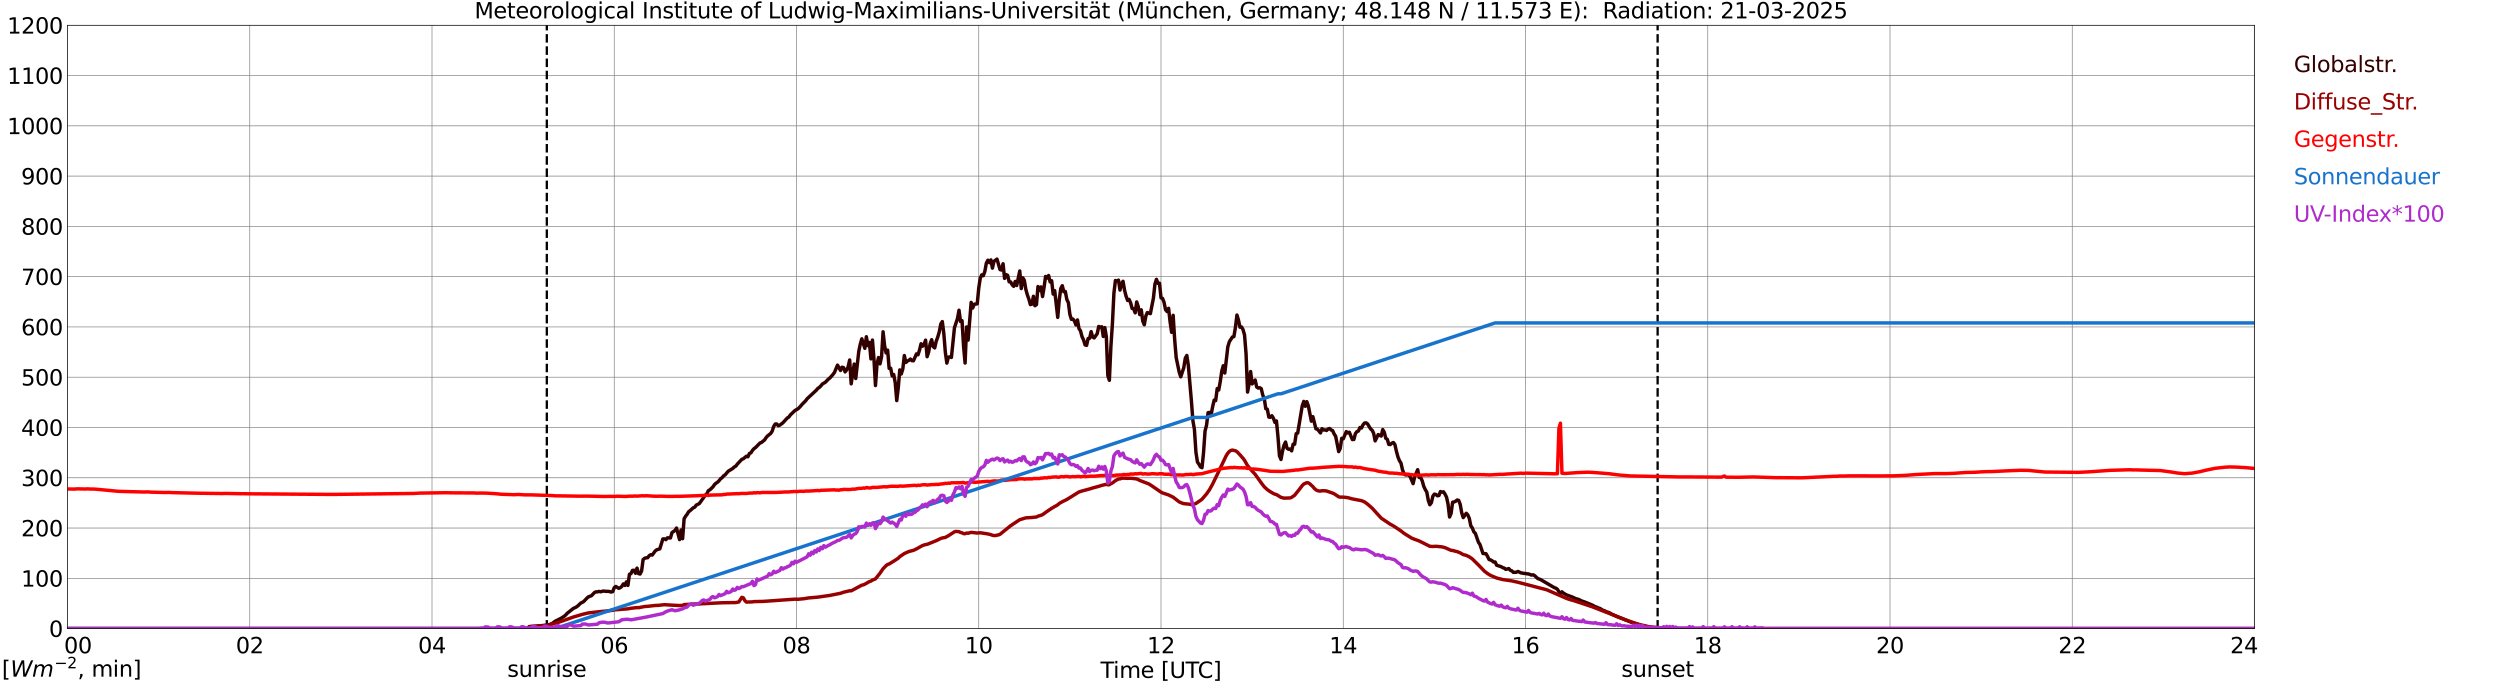 <?xml version="1.0" encoding="utf-8" standalone="no"?>
<!DOCTYPE svg PUBLIC "-//W3C//DTD SVG 1.1//EN"
  "http://www.w3.org/Graphics/SVG/1.1/DTD/svg11.dtd">
<svg xmlns:xlink="http://www.w3.org/1999/xlink" width="1085.4pt" height="296.64pt" viewBox="0 0 1085.4 296.64" xmlns="http://www.w3.org/2000/svg" version="1.1">
 <defs>
  <style type="text/css">*{stroke-linejoin: round; stroke-linecap: butt}</style>
 </defs>
 <g id="figure_1">
  <g id="patch_1">
   <path d="M 0 296.64 
L 1085.4 296.64 
L 1085.4 0 
L 0 0 
z
" style="fill: #ffffff"/>
  </g>
  <g id="axes_1">
   <g id="patch_2">
    <path d="M 29.306 272.909 
L 978.814 272.909 
L 978.814 10.976 
L 29.306 10.976 
z
" style="fill: #ffffff"/>
   </g>
   <g id="patch_3">
    <path d="M 978.814 272.909 
L 978.814 272.909 
L 978.814 10.976 
L 978.814 10.976 
z
" clip-path="url(#pd2c73fcf06)" style="fill: #d3d3d3; opacity: 0.25; stroke: #d3d3d3; stroke-linejoin: miter"/>
   </g>
   <g id="matplotlib.axis_1">
    <g id="xtick_1">
     <g id="line2d_1">
      <path d="M 29.306 272.909 
L 29.306 10.976 
" clip-path="url(#pd2c73fcf06)" style="fill: none; stroke: #808080; stroke-width: 0.3; stroke-linecap: square"/>
     </g>
     <g id="line2d_2"/>
     <g id="text_1">
      <!--    00 -->
      <g transform="translate(18.733 283.627) scale(0.095 -0.095)">
       <defs>
        <path id="DejaVuSans-20" transform="scale(0.016)"/>
        <path id="DejaVuSans-30" d="M 2034 4250 
Q 1547 4250 1301 3770 
Q 1056 3291 1056 2328 
Q 1056 1369 1301 889 
Q 1547 409 2034 409 
Q 2525 409 2770 889 
Q 3016 1369 3016 2328 
Q 3016 3291 2770 3770 
Q 2525 4250 2034 4250 
z
M 2034 4750 
Q 2819 4750 3233 4129 
Q 3647 3509 3647 2328 
Q 3647 1150 3233 529 
Q 2819 -91 2034 -91 
Q 1250 -91 836 529 
Q 422 1150 422 2328 
Q 422 3509 836 4129 
Q 1250 4750 2034 4750 
z
" transform="scale(0.016)"/>
       </defs>
       <use xlink:href="#DejaVuSans-20"/>
       <use xlink:href="#DejaVuSans-20" transform="translate(31.787 0)"/>
       <use xlink:href="#DejaVuSans-20" transform="translate(63.574 0)"/>
       <use xlink:href="#DejaVuSans-30" transform="translate(95.361 0)"/>
       <use xlink:href="#DejaVuSans-30" transform="translate(158.984 0)"/>
      </g>
     </g>
    </g>
    <g id="xtick_2">
     <g id="line2d_3">
      <path d="M 108.431 272.909 
L 108.431 10.976 
" clip-path="url(#pd2c73fcf06)" style="fill: none; stroke: #808080; stroke-width: 0.3; stroke-linecap: square"/>
     </g>
     <g id="line2d_4"/>
     <g id="text_2">
      <!-- 02 -->
      <g transform="translate(102.387 283.627) scale(0.095 -0.095)">
       <defs>
        <path id="DejaVuSans-32" d="M 1228 531 
L 3431 531 
L 3431 0 
L 469 0 
L 469 531 
Q 828 903 1448 1529 
Q 2069 2156 2228 2338 
Q 2531 2678 2651 2914 
Q 2772 3150 2772 3378 
Q 2772 3750 2511 3984 
Q 2250 4219 1831 4219 
Q 1534 4219 1204 4116 
Q 875 4013 500 3803 
L 500 4441 
Q 881 4594 1212 4672 
Q 1544 4750 1819 4750 
Q 2544 4750 2975 4387 
Q 3406 4025 3406 3419 
Q 3406 3131 3298 2873 
Q 3191 2616 2906 2266 
Q 2828 2175 2409 1742 
Q 1991 1309 1228 531 
z
" transform="scale(0.016)"/>
       </defs>
       <use xlink:href="#DejaVuSans-30"/>
       <use xlink:href="#DejaVuSans-32" transform="translate(63.623 0)"/>
      </g>
     </g>
    </g>
    <g id="xtick_3">
     <g id="line2d_5">
      <path d="M 187.557 272.909 
L 187.557 10.976 
" clip-path="url(#pd2c73fcf06)" style="fill: none; stroke: #808080; stroke-width: 0.3; stroke-linecap: square"/>
     </g>
     <g id="line2d_6"/>
     <g id="text_3">
      <!-- 04 -->
      <g transform="translate(181.513 283.627) scale(0.095 -0.095)">
       <defs>
        <path id="DejaVuSans-34" d="M 2419 4116 
L 825 1625 
L 2419 1625 
L 2419 4116 
z
M 2253 4666 
L 3047 4666 
L 3047 1625 
L 3713 1625 
L 3713 1100 
L 3047 1100 
L 3047 0 
L 2419 0 
L 2419 1100 
L 313 1100 
L 313 1709 
L 2253 4666 
z
" transform="scale(0.016)"/>
       </defs>
       <use xlink:href="#DejaVuSans-30"/>
       <use xlink:href="#DejaVuSans-34" transform="translate(63.623 0)"/>
      </g>
     </g>
    </g>
    <g id="xtick_4">
     <g id="line2d_7">
      <path d="M 266.683 272.909 
L 266.683 10.976 
" clip-path="url(#pd2c73fcf06)" style="fill: none; stroke: #808080; stroke-width: 0.3; stroke-linecap: square"/>
     </g>
     <g id="line2d_8"/>
     <g id="text_4">
      <!-- 06 -->
      <g transform="translate(260.638 283.627) scale(0.095 -0.095)">
       <defs>
        <path id="DejaVuSans-36" d="M 2113 2584 
Q 1688 2584 1439 2293 
Q 1191 2003 1191 1497 
Q 1191 994 1439 701 
Q 1688 409 2113 409 
Q 2538 409 2786 701 
Q 3034 994 3034 1497 
Q 3034 2003 2786 2293 
Q 2538 2584 2113 2584 
z
M 3366 4563 
L 3366 3988 
Q 3128 4100 2886 4159 
Q 2644 4219 2406 4219 
Q 1781 4219 1451 3797 
Q 1122 3375 1075 2522 
Q 1259 2794 1537 2939 
Q 1816 3084 2150 3084 
Q 2853 3084 3261 2657 
Q 3669 2231 3669 1497 
Q 3669 778 3244 343 
Q 2819 -91 2113 -91 
Q 1303 -91 875 529 
Q 447 1150 447 2328 
Q 447 3434 972 4092 
Q 1497 4750 2381 4750 
Q 2619 4750 2861 4703 
Q 3103 4656 3366 4563 
z
" transform="scale(0.016)"/>
       </defs>
       <use xlink:href="#DejaVuSans-30"/>
       <use xlink:href="#DejaVuSans-36" transform="translate(63.623 0)"/>
      </g>
     </g>
    </g>
    <g id="xtick_5">
     <g id="line2d_9">
      <path d="M 345.808 272.909 
L 345.808 10.976 
" clip-path="url(#pd2c73fcf06)" style="fill: none; stroke: #808080; stroke-width: 0.3; stroke-linecap: square"/>
     </g>
     <g id="line2d_10"/>
     <g id="text_5">
      <!-- 08 -->
      <g transform="translate(339.764 283.627) scale(0.095 -0.095)">
       <defs>
        <path id="DejaVuSans-38" d="M 2034 2216 
Q 1584 2216 1326 1975 
Q 1069 1734 1069 1313 
Q 1069 891 1326 650 
Q 1584 409 2034 409 
Q 2484 409 2743 651 
Q 3003 894 3003 1313 
Q 3003 1734 2745 1975 
Q 2488 2216 2034 2216 
z
M 1403 2484 
Q 997 2584 770 2862 
Q 544 3141 544 3541 
Q 544 4100 942 4425 
Q 1341 4750 2034 4750 
Q 2731 4750 3128 4425 
Q 3525 4100 3525 3541 
Q 3525 3141 3298 2862 
Q 3072 2584 2669 2484 
Q 3125 2378 3379 2068 
Q 3634 1759 3634 1313 
Q 3634 634 3220 271 
Q 2806 -91 2034 -91 
Q 1263 -91 848 271 
Q 434 634 434 1313 
Q 434 1759 690 2068 
Q 947 2378 1403 2484 
z
M 1172 3481 
Q 1172 3119 1398 2916 
Q 1625 2713 2034 2713 
Q 2441 2713 2670 2916 
Q 2900 3119 2900 3481 
Q 2900 3844 2670 4047 
Q 2441 4250 2034 4250 
Q 1625 4250 1398 4047 
Q 1172 3844 1172 3481 
z
" transform="scale(0.016)"/>
       </defs>
       <use xlink:href="#DejaVuSans-30"/>
       <use xlink:href="#DejaVuSans-38" transform="translate(63.623 0)"/>
      </g>
     </g>
    </g>
    <g id="xtick_6">
     <g id="line2d_11">
      <path d="M 424.934 272.909 
L 424.934 10.976 
" clip-path="url(#pd2c73fcf06)" style="fill: none; stroke: #808080; stroke-width: 0.3; stroke-linecap: square"/>
     </g>
     <g id="line2d_12"/>
     <g id="text_6">
      <!-- 10 -->
      <g transform="translate(418.89 283.627) scale(0.095 -0.095)">
       <defs>
        <path id="DejaVuSans-31" d="M 794 531 
L 1825 531 
L 1825 4091 
L 703 3866 
L 703 4441 
L 1819 4666 
L 2450 4666 
L 2450 531 
L 3481 531 
L 3481 0 
L 794 0 
L 794 531 
z
" transform="scale(0.016)"/>
       </defs>
       <use xlink:href="#DejaVuSans-31"/>
       <use xlink:href="#DejaVuSans-30" transform="translate(63.623 0)"/>
      </g>
     </g>
    </g>
    <g id="xtick_7">
     <g id="line2d_13">
      <path d="M 504.06 272.909 
L 504.06 10.976 
" clip-path="url(#pd2c73fcf06)" style="fill: none; stroke: #808080; stroke-width: 0.3; stroke-linecap: square"/>
     </g>
     <g id="line2d_14"/>
     <g id="text_7">
      <!-- 12 -->
      <g transform="translate(498.015 283.627) scale(0.095 -0.095)">
       <use xlink:href="#DejaVuSans-31"/>
       <use xlink:href="#DejaVuSans-32" transform="translate(63.623 0)"/>
      </g>
     </g>
    </g>
    <g id="xtick_8">
     <g id="line2d_15">
      <path d="M 583.185 272.909 
L 583.185 10.976 
" clip-path="url(#pd2c73fcf06)" style="fill: none; stroke: #808080; stroke-width: 0.3; stroke-linecap: square"/>
     </g>
     <g id="line2d_16"/>
     <g id="text_8">
      <!-- 14 -->
      <g transform="translate(577.141 283.627) scale(0.095 -0.095)">
       <use xlink:href="#DejaVuSans-31"/>
       <use xlink:href="#DejaVuSans-34" transform="translate(63.623 0)"/>
      </g>
     </g>
    </g>
    <g id="xtick_9">
     <g id="line2d_17">
      <path d="M 662.311 272.909 
L 662.311 10.976 
" clip-path="url(#pd2c73fcf06)" style="fill: none; stroke: #808080; stroke-width: 0.3; stroke-linecap: square"/>
     </g>
     <g id="line2d_18"/>
     <g id="text_9">
      <!-- 16 -->
      <g transform="translate(656.267 283.627) scale(0.095 -0.095)">
       <use xlink:href="#DejaVuSans-31"/>
       <use xlink:href="#DejaVuSans-36" transform="translate(63.623 0)"/>
      </g>
     </g>
    </g>
    <g id="xtick_10">
     <g id="line2d_19">
      <path d="M 741.437 272.909 
L 741.437 10.976 
" clip-path="url(#pd2c73fcf06)" style="fill: none; stroke: #808080; stroke-width: 0.3; stroke-linecap: square"/>
     </g>
     <g id="line2d_20"/>
     <g id="text_10">
      <!-- 18 -->
      <g transform="translate(735.392 283.627) scale(0.095 -0.095)">
       <use xlink:href="#DejaVuSans-31"/>
       <use xlink:href="#DejaVuSans-38" transform="translate(63.623 0)"/>
      </g>
     </g>
    </g>
    <g id="xtick_11">
     <g id="line2d_21">
      <path d="M 820.562 272.909 
L 820.562 10.976 
" clip-path="url(#pd2c73fcf06)" style="fill: none; stroke: #808080; stroke-width: 0.3; stroke-linecap: square"/>
     </g>
     <g id="line2d_22"/>
     <g id="text_11">
      <!-- 20 -->
      <g transform="translate(814.518 283.627) scale(0.095 -0.095)">
       <use xlink:href="#DejaVuSans-32"/>
       <use xlink:href="#DejaVuSans-30" transform="translate(63.623 0)"/>
      </g>
     </g>
    </g>
    <g id="xtick_12">
     <g id="line2d_23">
      <path d="M 899.688 272.909 
L 899.688 10.976 
" clip-path="url(#pd2c73fcf06)" style="fill: none; stroke: #808080; stroke-width: 0.3; stroke-linecap: square"/>
     </g>
     <g id="line2d_24"/>
     <g id="text_12">
      <!-- 22 -->
      <g transform="translate(893.644 283.627) scale(0.095 -0.095)">
       <use xlink:href="#DejaVuSans-32"/>
       <use xlink:href="#DejaVuSans-32" transform="translate(63.623 0)"/>
      </g>
     </g>
    </g>
    <g id="xtick_13">
     <g id="line2d_25">
      <path d="M 978.814 272.909 
L 978.814 10.976 
" clip-path="url(#pd2c73fcf06)" style="fill: none; stroke: #808080; stroke-width: 0.3; stroke-linecap: square"/>
     </g>
     <g id="line2d_26"/>
     <g id="text_13">
      <!-- 24    -->
      <g transform="translate(968.241 283.627) scale(0.095 -0.095)">
       <use xlink:href="#DejaVuSans-32"/>
       <use xlink:href="#DejaVuSans-34" transform="translate(63.623 0)"/>
       <use xlink:href="#DejaVuSans-20" transform="translate(127.246 0)"/>
       <use xlink:href="#DejaVuSans-20" transform="translate(159.033 0)"/>
       <use xlink:href="#DejaVuSans-20" transform="translate(190.82 0)"/>
      </g>
     </g>
    </g>
    <g id="text_14">
     <!-- Time [UTC] -->
     <g transform="translate(477.806 294.322) scale(0.095 -0.095)">
      <defs>
       <path id="DejaVuSans-54" d="M -19 4666 
L 3928 4666 
L 3928 4134 
L 2272 4134 
L 2272 0 
L 1638 0 
L 1638 4134 
L -19 4134 
L -19 4666 
z
" transform="scale(0.016)"/>
       <path id="DejaVuSans-69" d="M 603 3500 
L 1178 3500 
L 1178 0 
L 603 0 
L 603 3500 
z
M 603 4863 
L 1178 4863 
L 1178 4134 
L 603 4134 
L 603 4863 
z
" transform="scale(0.016)"/>
       <path id="DejaVuSans-6d" d="M 3328 2828 
Q 3544 3216 3844 3400 
Q 4144 3584 4550 3584 
Q 5097 3584 5394 3201 
Q 5691 2819 5691 2113 
L 5691 0 
L 5113 0 
L 5113 2094 
Q 5113 2597 4934 2840 
Q 4756 3084 4391 3084 
Q 3944 3084 3684 2787 
Q 3425 2491 3425 1978 
L 3425 0 
L 2847 0 
L 2847 2094 
Q 2847 2600 2669 2842 
Q 2491 3084 2119 3084 
Q 1678 3084 1418 2786 
Q 1159 2488 1159 1978 
L 1159 0 
L 581 0 
L 581 3500 
L 1159 3500 
L 1159 2956 
Q 1356 3278 1631 3431 
Q 1906 3584 2284 3584 
Q 2666 3584 2933 3390 
Q 3200 3197 3328 2828 
z
" transform="scale(0.016)"/>
       <path id="DejaVuSans-65" d="M 3597 1894 
L 3597 1613 
L 953 1613 
Q 991 1019 1311 708 
Q 1631 397 2203 397 
Q 2534 397 2845 478 
Q 3156 559 3463 722 
L 3463 178 
Q 3153 47 2828 -22 
Q 2503 -91 2169 -91 
Q 1331 -91 842 396 
Q 353 884 353 1716 
Q 353 2575 817 3079 
Q 1281 3584 2069 3584 
Q 2775 3584 3186 3129 
Q 3597 2675 3597 1894 
z
M 3022 2063 
Q 3016 2534 2758 2815 
Q 2500 3097 2075 3097 
Q 1594 3097 1305 2825 
Q 1016 2553 972 2059 
L 3022 2063 
z
" transform="scale(0.016)"/>
       <path id="DejaVuSans-5b" d="M 550 4863 
L 1875 4863 
L 1875 4416 
L 1125 4416 
L 1125 -397 
L 1875 -397 
L 1875 -844 
L 550 -844 
L 550 4863 
z
" transform="scale(0.016)"/>
       <path id="DejaVuSans-55" d="M 556 4666 
L 1191 4666 
L 1191 1831 
Q 1191 1081 1462 751 
Q 1734 422 2344 422 
Q 2950 422 3222 751 
Q 3494 1081 3494 1831 
L 3494 4666 
L 4128 4666 
L 4128 1753 
Q 4128 841 3676 375 
Q 3225 -91 2344 -91 
Q 1459 -91 1007 375 
Q 556 841 556 1753 
L 556 4666 
z
" transform="scale(0.016)"/>
       <path id="DejaVuSans-43" d="M 4122 4306 
L 4122 3641 
Q 3803 3938 3442 4084 
Q 3081 4231 2675 4231 
Q 1875 4231 1450 3742 
Q 1025 3253 1025 2328 
Q 1025 1406 1450 917 
Q 1875 428 2675 428 
Q 3081 428 3442 575 
Q 3803 722 4122 1019 
L 4122 359 
Q 3791 134 3420 21 
Q 3050 -91 2638 -91 
Q 1578 -91 968 557 
Q 359 1206 359 2328 
Q 359 3453 968 4101 
Q 1578 4750 2638 4750 
Q 3056 4750 3426 4639 
Q 3797 4528 4122 4306 
z
" transform="scale(0.016)"/>
       <path id="DejaVuSans-5d" d="M 1947 4863 
L 1947 -844 
L 622 -844 
L 622 -397 
L 1369 -397 
L 1369 4416 
L 622 4416 
L 622 4863 
L 1947 4863 
z
" transform="scale(0.016)"/>
      </defs>
      <use xlink:href="#DejaVuSans-54"/>
      <use xlink:href="#DejaVuSans-69" transform="translate(57.959 0)"/>
      <use xlink:href="#DejaVuSans-6d" transform="translate(85.742 0)"/>
      <use xlink:href="#DejaVuSans-65" transform="translate(183.154 0)"/>
      <use xlink:href="#DejaVuSans-20" transform="translate(244.678 0)"/>
      <use xlink:href="#DejaVuSans-5b" transform="translate(276.465 0)"/>
      <use xlink:href="#DejaVuSans-55" transform="translate(315.479 0)"/>
      <use xlink:href="#DejaVuSans-54" transform="translate(388.672 0)"/>
      <use xlink:href="#DejaVuSans-43" transform="translate(443.881 0)"/>
      <use xlink:href="#DejaVuSans-5d" transform="translate(513.705 0)"/>
     </g>
    </g>
   </g>
   <g id="matplotlib.axis_2">
    <g id="ytick_1">
     <g id="line2d_27">
      <path d="M 29.306 272.909 
L 978.814 272.909 
" clip-path="url(#pd2c73fcf06)" style="fill: none; stroke: #808080; stroke-width: 0.3; stroke-linecap: square"/>
     </g>
     <g id="line2d_28"/>
     <g id="text_15">
      <!-- 0 -->
      <g transform="translate(21.261 276.518) scale(0.095 -0.095)">
       <use xlink:href="#DejaVuSans-30"/>
      </g>
     </g>
    </g>
    <g id="ytick_2">
     <g id="line2d_29">
      <path d="M 29.306 251.081 
L 978.814 251.081 
" clip-path="url(#pd2c73fcf06)" style="fill: none; stroke: #808080; stroke-width: 0.3; stroke-linecap: square"/>
     </g>
     <g id="line2d_30"/>
     <g id="text_16">
      <!-- 100 -->
      <g transform="translate(9.173 254.69) scale(0.095 -0.095)">
       <use xlink:href="#DejaVuSans-31"/>
       <use xlink:href="#DejaVuSans-30" transform="translate(63.623 0)"/>
       <use xlink:href="#DejaVuSans-30" transform="translate(127.246 0)"/>
      </g>
     </g>
    </g>
    <g id="ytick_3">
     <g id="line2d_31">
      <path d="M 29.306 229.253 
L 978.814 229.253 
" clip-path="url(#pd2c73fcf06)" style="fill: none; stroke: #808080; stroke-width: 0.3; stroke-linecap: square"/>
     </g>
     <g id="line2d_32"/>
     <g id="text_17">
      <!-- 200 -->
      <g transform="translate(9.173 232.863) scale(0.095 -0.095)">
       <use xlink:href="#DejaVuSans-32"/>
       <use xlink:href="#DejaVuSans-30" transform="translate(63.623 0)"/>
       <use xlink:href="#DejaVuSans-30" transform="translate(127.246 0)"/>
      </g>
     </g>
    </g>
    <g id="ytick_4">
     <g id="line2d_33">
      <path d="M 29.306 207.426 
L 978.814 207.426 
" clip-path="url(#pd2c73fcf06)" style="fill: none; stroke: #808080; stroke-width: 0.3; stroke-linecap: square"/>
     </g>
     <g id="line2d_34"/>
     <g id="text_18">
      <!-- 300 -->
      <g transform="translate(9.173 211.035) scale(0.095 -0.095)">
       <defs>
        <path id="DejaVuSans-33" d="M 2597 2516 
Q 3050 2419 3304 2112 
Q 3559 1806 3559 1356 
Q 3559 666 3084 287 
Q 2609 -91 1734 -91 
Q 1441 -91 1130 -33 
Q 819 25 488 141 
L 488 750 
Q 750 597 1062 519 
Q 1375 441 1716 441 
Q 2309 441 2620 675 
Q 2931 909 2931 1356 
Q 2931 1769 2642 2001 
Q 2353 2234 1838 2234 
L 1294 2234 
L 1294 2753 
L 1863 2753 
Q 2328 2753 2575 2939 
Q 2822 3125 2822 3475 
Q 2822 3834 2567 4026 
Q 2313 4219 1838 4219 
Q 1578 4219 1281 4162 
Q 984 4106 628 3988 
L 628 4550 
Q 988 4650 1302 4700 
Q 1616 4750 1894 4750 
Q 2613 4750 3031 4423 
Q 3450 4097 3450 3541 
Q 3450 3153 3228 2886 
Q 3006 2619 2597 2516 
z
" transform="scale(0.016)"/>
       </defs>
       <use xlink:href="#DejaVuSans-33"/>
       <use xlink:href="#DejaVuSans-30" transform="translate(63.623 0)"/>
       <use xlink:href="#DejaVuSans-30" transform="translate(127.246 0)"/>
      </g>
     </g>
    </g>
    <g id="ytick_5">
     <g id="line2d_35">
      <path d="M 29.306 185.598 
L 978.814 185.598 
" clip-path="url(#pd2c73fcf06)" style="fill: none; stroke: #808080; stroke-width: 0.3; stroke-linecap: square"/>
     </g>
     <g id="line2d_36"/>
     <g id="text_19">
      <!-- 400 -->
      <g transform="translate(9.173 189.207) scale(0.095 -0.095)">
       <use xlink:href="#DejaVuSans-34"/>
       <use xlink:href="#DejaVuSans-30" transform="translate(63.623 0)"/>
       <use xlink:href="#DejaVuSans-30" transform="translate(127.246 0)"/>
      </g>
     </g>
    </g>
    <g id="ytick_6">
     <g id="line2d_37">
      <path d="M 29.306 163.77 
L 978.814 163.77 
" clip-path="url(#pd2c73fcf06)" style="fill: none; stroke: #808080; stroke-width: 0.3; stroke-linecap: square"/>
     </g>
     <g id="line2d_38"/>
     <g id="text_20">
      <!-- 500 -->
      <g transform="translate(9.173 167.379) scale(0.095 -0.095)">
       <defs>
        <path id="DejaVuSans-35" d="M 691 4666 
L 3169 4666 
L 3169 4134 
L 1269 4134 
L 1269 2991 
Q 1406 3038 1543 3061 
Q 1681 3084 1819 3084 
Q 2600 3084 3056 2656 
Q 3513 2228 3513 1497 
Q 3513 744 3044 326 
Q 2575 -91 1722 -91 
Q 1428 -91 1123 -41 
Q 819 9 494 109 
L 494 744 
Q 775 591 1075 516 
Q 1375 441 1709 441 
Q 2250 441 2565 725 
Q 2881 1009 2881 1497 
Q 2881 1984 2565 2268 
Q 2250 2553 1709 2553 
Q 1456 2553 1204 2497 
Q 953 2441 691 2322 
L 691 4666 
z
" transform="scale(0.016)"/>
       </defs>
       <use xlink:href="#DejaVuSans-35"/>
       <use xlink:href="#DejaVuSans-30" transform="translate(63.623 0)"/>
       <use xlink:href="#DejaVuSans-30" transform="translate(127.246 0)"/>
      </g>
     </g>
    </g>
    <g id="ytick_7">
     <g id="line2d_39">
      <path d="M 29.306 141.942 
L 978.814 141.942 
" clip-path="url(#pd2c73fcf06)" style="fill: none; stroke: #808080; stroke-width: 0.3; stroke-linecap: square"/>
     </g>
     <g id="line2d_40"/>
     <g id="text_21">
      <!-- 600 -->
      <g transform="translate(9.173 145.551) scale(0.095 -0.095)">
       <use xlink:href="#DejaVuSans-36"/>
       <use xlink:href="#DejaVuSans-30" transform="translate(63.623 0)"/>
       <use xlink:href="#DejaVuSans-30" transform="translate(127.246 0)"/>
      </g>
     </g>
    </g>
    <g id="ytick_8">
     <g id="line2d_41">
      <path d="M 29.306 120.114 
L 978.814 120.114 
" clip-path="url(#pd2c73fcf06)" style="fill: none; stroke: #808080; stroke-width: 0.3; stroke-linecap: square"/>
     </g>
     <g id="line2d_42"/>
     <g id="text_22">
      <!-- 700 -->
      <g transform="translate(9.173 123.724) scale(0.095 -0.095)">
       <defs>
        <path id="DejaVuSans-37" d="M 525 4666 
L 3525 4666 
L 3525 4397 
L 1831 0 
L 1172 0 
L 2766 4134 
L 525 4134 
L 525 4666 
z
" transform="scale(0.016)"/>
       </defs>
       <use xlink:href="#DejaVuSans-37"/>
       <use xlink:href="#DejaVuSans-30" transform="translate(63.623 0)"/>
       <use xlink:href="#DejaVuSans-30" transform="translate(127.246 0)"/>
      </g>
     </g>
    </g>
    <g id="ytick_9">
     <g id="line2d_43">
      <path d="M 29.306 98.287 
L 978.814 98.287 
" clip-path="url(#pd2c73fcf06)" style="fill: none; stroke: #808080; stroke-width: 0.3; stroke-linecap: square"/>
     </g>
     <g id="line2d_44"/>
     <g id="text_23">
      <!-- 800 -->
      <g transform="translate(9.173 101.896) scale(0.095 -0.095)">
       <use xlink:href="#DejaVuSans-38"/>
       <use xlink:href="#DejaVuSans-30" transform="translate(63.623 0)"/>
       <use xlink:href="#DejaVuSans-30" transform="translate(127.246 0)"/>
      </g>
     </g>
    </g>
    <g id="ytick_10">
     <g id="line2d_45">
      <path d="M 29.306 76.459 
L 978.814 76.459 
" clip-path="url(#pd2c73fcf06)" style="fill: none; stroke: #808080; stroke-width: 0.3; stroke-linecap: square"/>
     </g>
     <g id="line2d_46"/>
     <g id="text_24">
      <!-- 900 -->
      <g transform="translate(9.173 80.068) scale(0.095 -0.095)">
       <defs>
        <path id="DejaVuSans-39" d="M 703 97 
L 703 672 
Q 941 559 1184 500 
Q 1428 441 1663 441 
Q 2288 441 2617 861 
Q 2947 1281 2994 2138 
Q 2813 1869 2534 1725 
Q 2256 1581 1919 1581 
Q 1219 1581 811 2004 
Q 403 2428 403 3163 
Q 403 3881 828 4315 
Q 1253 4750 1959 4750 
Q 2769 4750 3195 4129 
Q 3622 3509 3622 2328 
Q 3622 1225 3098 567 
Q 2575 -91 1691 -91 
Q 1453 -91 1209 -44 
Q 966 3 703 97 
z
M 1959 2075 
Q 2384 2075 2632 2365 
Q 2881 2656 2881 3163 
Q 2881 3666 2632 3958 
Q 2384 4250 1959 4250 
Q 1534 4250 1286 3958 
Q 1038 3666 1038 3163 
Q 1038 2656 1286 2365 
Q 1534 2075 1959 2075 
z
" transform="scale(0.016)"/>
       </defs>
       <use xlink:href="#DejaVuSans-39"/>
       <use xlink:href="#DejaVuSans-30" transform="translate(63.623 0)"/>
       <use xlink:href="#DejaVuSans-30" transform="translate(127.246 0)"/>
      </g>
     </g>
    </g>
    <g id="ytick_11">
     <g id="line2d_47">
      <path d="M 29.306 54.631 
L 978.814 54.631 
" clip-path="url(#pd2c73fcf06)" style="fill: none; stroke: #808080; stroke-width: 0.3; stroke-linecap: square"/>
     </g>
     <g id="line2d_48"/>
     <g id="text_25">
      <!-- 1000 -->
      <g transform="translate(3.128 58.24) scale(0.095 -0.095)">
       <use xlink:href="#DejaVuSans-31"/>
       <use xlink:href="#DejaVuSans-30" transform="translate(63.623 0)"/>
       <use xlink:href="#DejaVuSans-30" transform="translate(127.246 0)"/>
       <use xlink:href="#DejaVuSans-30" transform="translate(190.869 0)"/>
      </g>
     </g>
    </g>
    <g id="ytick_12">
     <g id="line2d_49">
      <path d="M 29.306 32.803 
L 978.814 32.803 
" clip-path="url(#pd2c73fcf06)" style="fill: none; stroke: #808080; stroke-width: 0.3; stroke-linecap: square"/>
     </g>
     <g id="line2d_50"/>
     <g id="text_26">
      <!-- 1100 -->
      <g transform="translate(3.128 36.413) scale(0.095 -0.095)">
       <use xlink:href="#DejaVuSans-31"/>
       <use xlink:href="#DejaVuSans-31" transform="translate(63.623 0)"/>
       <use xlink:href="#DejaVuSans-30" transform="translate(127.246 0)"/>
       <use xlink:href="#DejaVuSans-30" transform="translate(190.869 0)"/>
      </g>
     </g>
    </g>
    <g id="ytick_13">
     <g id="line2d_51">
      <path d="M 29.306 10.976 
L 978.814 10.976 
" clip-path="url(#pd2c73fcf06)" style="fill: none; stroke: #808080; stroke-width: 0.3; stroke-linecap: square"/>
     </g>
     <g id="line2d_52"/>
     <g id="text_27">
      <!-- 1200 -->
      <g transform="translate(3.128 14.585) scale(0.095 -0.095)">
       <use xlink:href="#DejaVuSans-31"/>
       <use xlink:href="#DejaVuSans-32" transform="translate(63.623 0)"/>
       <use xlink:href="#DejaVuSans-30" transform="translate(127.246 0)"/>
       <use xlink:href="#DejaVuSans-30" transform="translate(190.869 0)"/>
      </g>
     </g>
    </g>
   </g>
   <g id="line2d_53">
    <path d="M 237.406 272.909 
L 237.406 10.976 
" clip-path="url(#pd2c73fcf06)" style="fill: none; stroke-dasharray: 3.7,1.6; stroke-dashoffset: 0; stroke: #000000"/>
   </g>
   <g id="line2d_54">
    <path d="M 719.677 272.909 
L 719.677 10.976 
" clip-path="url(#pd2c73fcf06)" style="fill: none; stroke-dasharray: 3.7,1.6; stroke-dashoffset: 0; stroke: #000000"/>
   </g>
   <g id="line2d_55">
    <path d="M 29.306 272.909 
L 229.098 272.909 
L 229.757 272.051 
L 231.076 271.933 
L 232.395 271.898 
L 236.351 271.51 
L 238.329 271.224 
L 239.648 270.75 
L 240.967 269.755 
L 243.604 268.421 
L 244.923 267.594 
L 245.583 267.02 
L 246.242 266.295 
L 248.88 264.184 
L 250.198 263.543 
L 250.858 263.054 
L 252.176 261.803 
L 252.836 261.517 
L 253.495 261.078 
L 254.814 259.694 
L 255.473 259.12 
L 256.792 258.629 
L 258.111 257.245 
L 258.77 256.959 
L 259.43 256.959 
L 260.089 256.756 
L 260.748 256.942 
L 261.408 256.721 
L 262.067 256.621 
L 263.386 256.756 
L 264.045 256.739 
L 264.705 256.841 
L 265.364 257.06 
L 266.023 256.841 
L 266.683 255.119 
L 267.342 254.628 
L 268.661 255.423 
L 269.32 255.119 
L 269.98 254.56 
L 270.639 253.515 
L 271.298 254.174 
L 271.958 252.62 
L 272.617 254.174 
L 273.277 249.311 
L 273.936 249.058 
L 274.595 247.641 
L 275.255 247.573 
L 275.914 248.89 
L 276.573 246.661 
L 277.233 249.04 
L 277.892 249.226 
L 278.552 247.909 
L 279.211 242.946 
L 279.87 242.389 
L 280.53 242.186 
L 281.189 242.136 
L 281.849 241.259 
L 282.508 240.837 
L 283.167 240.988 
L 284.486 239.183 
L 285.145 238.694 
L 286.464 238.288 
L 287.783 233.999 
L 288.442 233.948 
L 289.102 234.304 
L 289.761 233.51 
L 291.08 233.56 
L 291.739 231.231 
L 293.058 230.303 
L 293.717 229.255 
L 295.036 234.269 
L 295.696 230.1 
L 296.355 233.865 
L 297.014 225.204 
L 297.674 224.106 
L 298.333 223.264 
L 298.992 222.148 
L 299.652 221.677 
L 300.971 220.461 
L 301.63 220.208 
L 302.289 219.295 
L 303.608 218.638 
L 306.246 214.974 
L 306.905 214.349 
L 307.564 212.998 
L 308.224 212.645 
L 309.543 211.361 
L 310.202 210.383 
L 310.861 209.792 
L 311.521 209.353 
L 312.18 208.711 
L 312.839 207.866 
L 313.499 207.395 
L 314.158 206.6 
L 314.818 206.162 
L 316.136 204.61 
L 318.114 203.394 
L 318.774 202.752 
L 319.433 202.399 
L 320.093 201.519 
L 322.071 199.426 
L 322.73 199.172 
L 324.049 198.077 
L 324.708 198.312 
L 325.368 196.878 
L 326.027 196.59 
L 326.686 195.545 
L 327.346 194.8 
L 328.005 194.329 
L 329.983 192.319 
L 330.643 192.065 
L 331.961 190.985 
L 332.621 189.972 
L 333.28 189.23 
L 334.599 188.2 
L 335.258 187.169 
L 335.918 185.128 
L 336.577 184.098 
L 337.236 184.081 
L 337.896 184.823 
L 338.555 184.587 
L 339.874 183.592 
L 341.193 182.14 
L 341.852 181.464 
L 342.512 181.025 
L 343.171 180.115 
L 345.149 178.224 
L 346.468 177.463 
L 347.127 176.838 
L 348.446 175.337 
L 349.765 174.02 
L 350.424 173.125 
L 354.38 169.445 
L 355.04 168.651 
L 355.699 168.212 
L 356.359 167.57 
L 357.018 166.743 
L 358.337 165.951 
L 359.655 164.599 
L 360.315 164.076 
L 361.634 162.591 
L 362.293 161.679 
L 363.612 158.523 
L 364.93 160.836 
L 365.59 159.418 
L 366.249 159.636 
L 366.909 161.461 
L 367.568 160.633 
L 368.227 159.249 
L 368.887 156.294 
L 369.546 166.643 
L 370.865 158.066 
L 371.524 164.329 
L 372.843 152.564 
L 373.502 149.423 
L 374.162 147.111 
L 375.481 151.23 
L 376.14 146.199 
L 376.799 150.064 
L 377.459 148.68 
L 378.118 155.805 
L 378.777 147.65 
L 379.437 155.855 
L 380.096 167.385 
L 380.756 158.152 
L 381.415 155.231 
L 382.074 157.966 
L 382.734 154.91 
L 383.393 144.055 
L 384.053 150.064 
L 384.712 153.238 
L 385.371 152.022 
L 386.031 159.924 
L 386.69 159.874 
L 387.349 163.216 
L 388.009 162.591 
L 388.668 166.103 
L 389.328 173.918 
L 389.987 168.397 
L 390.646 160.598 
L 391.306 162.356 
L 391.965 160.177 
L 392.624 154.369 
L 393.284 157.374 
L 393.943 156.75 
L 394.603 156.462 
L 395.262 155.888 
L 395.921 156.582 
L 396.581 156.632 
L 397.899 153.644 
L 398.559 154.033 
L 399.218 151.99 
L 399.878 149.255 
L 400.537 150.302 
L 401.196 149.543 
L 401.856 147.685 
L 402.515 154.86 
L 403.175 152.834 
L 403.834 149.204 
L 404.493 147.482 
L 405.153 150.503 
L 405.812 151.044 
L 406.471 148.141 
L 407.131 146.351 
L 407.79 144.088 
L 408.45 140.696 
L 409.109 139.615 
L 409.768 144.765 
L 410.428 152.985 
L 411.087 157.645 
L 411.746 155.063 
L 412.406 154.96 
L 413.065 155.181 
L 414.384 142.3 
L 415.703 138.282 
L 416.362 134.687 
L 417.022 139.598 
L 417.681 139.227 
L 418.34 150.352 
L 419 157.61 
L 419.659 141.944 
L 420.318 147.65 
L 421.637 131.292 
L 422.297 133.742 
L 422.956 132.087 
L 424.275 131.917 
L 424.934 125.03 
L 425.593 120.741 
L 426.253 119.324 
L 426.912 119.695 
L 427.572 117.873 
L 428.231 114.243 
L 428.89 112.977 
L 429.55 114.04 
L 430.209 112.841 
L 430.869 116.404 
L 431.528 113.466 
L 432.847 112.488 
L 434.165 117.045 
L 434.825 117.246 
L 435.484 114.513 
L 436.144 120.861 
L 436.803 119.222 
L 437.462 119.543 
L 438.122 122.328 
L 438.781 122.395 
L 439.44 123.629 
L 440.1 124.303 
L 440.759 122.195 
L 441.419 123.95 
L 442.737 117.652 
L 443.397 125.283 
L 444.056 120.608 
L 444.716 121.704 
L 445.375 125.637 
L 446.034 128.018 
L 446.694 129.858 
L 447.353 132.238 
L 448.012 132.035 
L 448.672 128.643 
L 449.331 132.729 
L 449.991 132.238 
L 450.65 124.406 
L 451.309 126.128 
L 451.969 124.574 
L 452.628 128.743 
L 453.287 124.777 
L 453.947 120.016 
L 454.606 120.741 
L 455.266 119.61 
L 455.925 122.395 
L 456.584 121.889 
L 457.244 127.68 
L 457.903 126.194 
L 459.222 137.793 
L 459.881 130.28 
L 460.541 125.283 
L 461.2 124.035 
L 461.859 126.667 
L 462.519 126.549 
L 463.178 130.026 
L 463.838 131.378 
L 464.497 136.492 
L 465.156 138.635 
L 465.816 138.517 
L 466.475 139.362 
L 467.134 141.084 
L 467.794 138.906 
L 468.453 142.671 
L 469.113 143.649 
L 469.772 146.181 
L 470.431 147.532 
L 471.091 149.743 
L 471.75 149.946 
L 472.409 146.976 
L 473.069 146.875 
L 473.728 143.988 
L 474.388 146.301 
L 475.047 146.705 
L 476.366 144.865 
L 477.025 141.726 
L 477.685 142.062 
L 478.344 141.861 
L 479.003 146.081 
L 479.663 142.233 
L 480.322 146.098 
L 480.981 163.13 
L 481.641 165.106 
L 482.3 150.538 
L 482.96 140.611 
L 483.619 127.224 
L 484.278 121.771 
L 484.938 122.042 
L 485.597 121.621 
L 486.256 125.94 
L 486.916 123.087 
L 487.575 122.127 
L 488.235 126.025 
L 488.894 128.557 
L 489.553 130.448 
L 490.213 129.994 
L 490.872 131.513 
L 491.532 133.927 
L 492.191 134.06 
L 492.85 135.817 
L 493.51 131.089 
L 494.169 133.115 
L 494.828 136.577 
L 495.488 134.516 
L 496.147 139.43 
L 496.807 140.999 
L 497.466 137.251 
L 498.125 135.7 
L 499.444 136.171 
L 500.763 129.452 
L 501.422 123.358 
L 502.082 121.282 
L 502.741 123.02 
L 503.4 122.954 
L 504.06 129.302 
L 504.719 129.555 
L 505.379 131.242 
L 506.038 134.466 
L 506.697 135.261 
L 507.357 133.859 
L 508.016 139.834 
L 508.675 144.291 
L 509.335 136.898 
L 509.994 147.432 
L 510.654 155.281 
L 511.972 161.596 
L 512.632 163.604 
L 513.95 159.621 
L 514.61 155.502 
L 515.269 154.336 
L 515.929 158.658 
L 517.247 173.953 
L 517.907 182.679 
L 518.566 186.41 
L 519.226 196.354 
L 519.885 200.609 
L 520.544 201.554 
L 521.204 202.752 
L 521.863 203.056 
L 522.522 196.59 
L 523.182 187.137 
L 523.841 184.554 
L 524.501 179.169 
L 525.16 179.067 
L 525.819 180.08 
L 526.479 176.57 
L 527.138 173.699 
L 527.797 173.935 
L 528.457 168.703 
L 529.116 169.327 
L 529.776 165.748 
L 530.435 161.19 
L 531.094 158.776 
L 531.754 161.95 
L 533.073 150.588 
L 533.732 148.377 
L 535.051 146.317 
L 535.71 146.148 
L 536.369 142.165 
L 537.029 136.78 
L 537.688 138.956 
L 538.348 142.062 
L 539.007 141.944 
L 539.666 143.093 
L 540.326 145.422 
L 540.985 153.559 
L 541.644 170.222 
L 542.304 166.693 
L 542.963 161.308 
L 543.623 166.675 
L 544.282 165.951 
L 544.941 164.988 
L 545.601 167.994 
L 546.26 168.483 
L 546.919 168.33 
L 547.579 168.736 
L 548.238 171.504 
L 548.898 173.075 
L 549.557 177.43 
L 550.216 177.666 
L 550.876 181.077 
L 551.535 181.178 
L 552.195 180.486 
L 552.854 181.549 
L 553.513 183.371 
L 554.173 182.747 
L 554.832 189.501 
L 555.491 197.924 
L 556.151 199.478 
L 556.81 195.881 
L 557.47 193.299 
L 558.129 191.915 
L 558.788 194.632 
L 559.448 195.054 
L 560.107 194.936 
L 560.766 195.745 
L 561.426 192.86 
L 562.085 192.86 
L 562.745 188.302 
L 563.404 188.032 
L 565.382 176.181 
L 566.042 174.274 
L 566.701 176.384 
L 567.36 174.391 
L 568.02 176.181 
L 569.338 182.85 
L 569.998 180.907 
L 571.317 186.174 
L 571.976 186.309 
L 573.295 187.964 
L 573.954 186.106 
L 574.613 186.68 
L 575.273 186.648 
L 575.932 186.901 
L 576.592 186.259 
L 577.251 186.039 
L 577.91 186.663 
L 578.57 186.969 
L 579.229 188.403 
L 579.889 189.415 
L 581.207 196.066 
L 581.867 194.682 
L 582.526 190.293 
L 583.185 190.513 
L 584.504 187.39 
L 585.164 187.964 
L 585.823 187.66 
L 587.142 190.834 
L 587.801 190.799 
L 588.46 188.25 
L 589.12 187.39 
L 589.779 187.119 
L 590.439 185.6 
L 591.098 185.838 
L 591.757 184.469 
L 592.417 183.677 
L 593.076 183.574 
L 593.736 184.031 
L 595.054 186.209 
L 595.714 186.766 
L 596.373 188.099 
L 597.032 191.408 
L 598.351 188.673 
L 599.67 189.315 
L 600.329 186.512 
L 600.989 187.643 
L 601.648 190.293 
L 602.307 190.732 
L 602.967 192.96 
L 603.626 192.995 
L 604.286 192.421 
L 604.945 192.133 
L 605.604 192.995 
L 606.264 195.931 
L 606.923 198.345 
L 607.582 200 
L 608.242 201.03 
L 608.901 203.933 
L 609.561 205.74 
L 610.22 206.197 
L 610.879 206.144 
L 611.539 206.229 
L 612.198 206.854 
L 613.517 209.977 
L 614.176 207.057 
L 615.495 203.918 
L 616.154 207.277 
L 616.814 207.327 
L 617.473 208.779 
L 618.133 211.143 
L 618.792 212.544 
L 619.451 213.657 
L 620.111 217.252 
L 620.77 219.145 
L 621.429 218.283 
L 622.089 215.43 
L 622.748 214.535 
L 623.408 214.688 
L 624.067 215.244 
L 624.726 215.144 
L 625.386 213.404 
L 626.045 213.692 
L 626.705 213.522 
L 627.364 214.517 
L 628.023 215.836 
L 628.683 218.857 
L 629.342 224.462 
L 630.001 222.925 
L 630.661 218.047 
L 631.32 217.929 
L 631.98 217.608 
L 632.639 217.084 
L 633.298 217.252 
L 633.958 218.975 
L 634.617 222.622 
L 635.276 224.715 
L 636.595 222.858 
L 637.255 223.532 
L 637.914 225.086 
L 638.573 228.293 
L 639.233 229.255 
L 639.892 230.91 
L 640.552 231.602 
L 641.87 235.4 
L 642.53 236.363 
L 643.848 240.313 
L 645.167 240.399 
L 645.827 241.547 
L 646.486 242.931 
L 647.145 243.081 
L 647.805 243.47 
L 648.464 244.011 
L 649.123 243.994 
L 649.783 245.395 
L 651.761 246.037 
L 652.42 246.458 
L 653.08 246.643 
L 653.739 247.185 
L 655.058 246.864 
L 655.717 247.606 
L 656.377 247.842 
L 657.036 248.501 
L 658.355 248.433 
L 659.014 248.095 
L 660.333 248.704 
L 661.652 248.957 
L 662.311 248.972 
L 662.97 249.143 
L 663.63 249.175 
L 664.949 249.682 
L 665.608 249.547 
L 666.267 249.92 
L 667.586 251.133 
L 668.905 251.657 
L 674.839 255.134 
L 675.499 255.355 
L 676.158 255.844 
L 677.477 257.92 
L 678.136 256.942 
L 678.796 257.516 
L 680.114 258.293 
L 682.092 259 
L 682.752 259.238 
L 684.071 259.895 
L 685.389 260.251 
L 686.708 260.925 
L 688.027 261.364 
L 691.324 262.715 
L 692.643 263.44 
L 693.302 263.61 
L 693.961 263.964 
L 694.621 264.149 
L 695.939 264.977 
L 696.599 265.129 
L 697.258 265.551 
L 698.577 265.957 
L 699.896 266.716 
L 702.533 267.847 
L 709.786 270.75 
L 710.446 270.97 
L 711.105 271.324 
L 714.402 272.101 
L 717.04 272.693 
L 718.358 272.793 
L 720.337 272.909 
L 978.154 272.909 
L 978.154 272.909 
" clip-path="url(#pd2c73fcf06)" style="fill: none; stroke: #330000; stroke-width: 1.5; stroke-linecap: square"/>
   </g>
   <g id="line2d_56">
    <path d="M 29.306 272.909 
L 229.098 272.909 
L 229.757 272.101 
L 237.011 271.555 
L 238.329 271.346 
L 242.286 270.255 
L 244.923 269.331 
L 248.88 267.904 
L 252.836 266.729 
L 255.473 266.099 
L 260.748 265.511 
L 262.726 265.343 
L 264.045 265.175 
L 266.023 264.966 
L 266.683 264.798 
L 272.617 264.335 
L 273.936 264.084 
L 276.573 263.789 
L 277.233 263.833 
L 278.552 263.58 
L 279.87 263.329 
L 281.189 263.243 
L 284.486 262.866 
L 285.805 262.824 
L 288.442 262.53 
L 289.761 262.615 
L 295.036 262.91 
L 296.355 262.824 
L 297.014 262.488 
L 302.289 262.196 
L 303.608 262.237 
L 304.927 262.111 
L 306.246 262.069 
L 307.564 261.984 
L 313.499 261.692 
L 319.433 261.606 
L 320.752 261.355 
L 322.071 259.341 
L 322.73 259.55 
L 323.39 260.768 
L 324.049 261.397 
L 326.686 261.314 
L 327.346 261.187 
L 331.302 261.104 
L 332.621 261.019 
L 343.83 260.223 
L 345.149 260.137 
L 346.468 260.181 
L 349.105 259.928 
L 351.083 259.592 
L 355.04 259.256 
L 360.315 258.5 
L 364.93 257.577 
L 366.249 257.116 
L 368.887 256.486 
L 369.546 256.527 
L 372.843 254.766 
L 374.162 254.052 
L 374.821 253.925 
L 375.481 253.633 
L 377.459 252.498 
L 378.118 252.288 
L 378.777 251.869 
L 380.096 251.323 
L 382.074 248.846 
L 383.393 246.916 
L 384.712 245.572 
L 385.371 245.067 
L 386.031 244.858 
L 388.668 243.221 
L 389.987 242.339 
L 390.646 241.669 
L 391.965 240.787 
L 392.624 240.324 
L 394.603 239.445 
L 396.581 238.94 
L 397.899 238.31 
L 400.537 236.841 
L 401.856 236.422 
L 402.515 236.336 
L 406.471 234.743 
L 408.45 233.776 
L 409.109 233.566 
L 410.428 233.315 
L 411.746 232.602 
L 414.384 230.879 
L 415.043 230.714 
L 416.362 230.838 
L 417.022 231.174 
L 417.681 231.342 
L 418.34 231.678 
L 419 231.72 
L 419.659 231.425 
L 420.318 231.51 
L 421.637 231.133 
L 424.275 231.425 
L 425.593 231.301 
L 428.89 231.805 
L 430.209 232.139 
L 430.869 232.392 
L 431.528 232.517 
L 432.187 232.517 
L 433.506 232.224 
L 434.165 231.971 
L 438.781 228.236 
L 442.078 226.053 
L 442.737 225.634 
L 445.375 224.835 
L 446.694 224.752 
L 448.012 224.667 
L 449.991 224.458 
L 450.65 224.122 
L 451.969 223.702 
L 452.628 223.451 
L 453.947 222.484 
L 456.584 220.679 
L 457.244 220.345 
L 457.903 219.883 
L 458.563 219.588 
L 459.222 219.169 
L 459.881 218.582 
L 461.2 217.826 
L 463.178 216.859 
L 468.453 213.585 
L 469.772 213.166 
L 473.069 212.284 
L 474.388 211.865 
L 477.025 211.152 
L 478.344 210.732 
L 480.322 210.27 
L 480.981 210.479 
L 481.641 210.438 
L 482.3 209.977 
L 482.96 209.683 
L 484.278 208.674 
L 485.597 207.96 
L 486.256 207.919 
L 486.916 207.668 
L 487.575 207.583 
L 489.553 207.668 
L 490.872 207.626 
L 492.85 207.836 
L 493.51 207.96 
L 494.169 208.214 
L 494.828 208.591 
L 496.147 209.095 
L 498.785 210.102 
L 500.103 210.942 
L 504.06 213.67 
L 504.719 214.007 
L 507.357 214.888 
L 509.335 215.853 
L 511.972 217.909 
L 513.291 218.455 
L 513.95 218.665 
L 516.588 218.918 
L 517.247 219.086 
L 517.907 219.086 
L 519.226 218.582 
L 521.204 217.237 
L 521.863 216.735 
L 523.841 214.426 
L 525.16 212.538 
L 526.479 210.143 
L 528.457 206.072 
L 532.413 197.76 
L 533.073 196.754 
L 533.732 195.999 
L 534.391 195.577 
L 535.051 195.409 
L 536.369 195.704 
L 537.029 196.082 
L 538.348 197.468 
L 539.666 198.978 
L 540.326 199.86 
L 541.644 202.169 
L 543.623 204.52 
L 544.941 205.946 
L 547.579 209.641 
L 548.898 211.361 
L 550.216 212.579 
L 551.535 213.502 
L 552.854 214.258 
L 553.513 214.552 
L 554.173 214.72 
L 556.151 215.936 
L 557.47 216.272 
L 560.107 216.189 
L 560.766 215.936 
L 562.085 215.013 
L 564.063 212.538 
L 565.382 210.815 
L 566.042 210.143 
L 567.36 209.556 
L 568.02 209.641 
L 568.679 210.06 
L 569.998 211.278 
L 570.657 212.075 
L 571.317 212.662 
L 571.976 212.998 
L 572.635 213.166 
L 573.295 213.208 
L 573.954 213.04 
L 575.273 213.083 
L 575.932 213.166 
L 578.57 214.09 
L 579.229 214.384 
L 581.207 215.685 
L 581.867 215.853 
L 582.526 215.812 
L 583.845 215.895 
L 585.164 216.063 
L 587.142 216.608 
L 591.098 217.364 
L 592.417 217.909 
L 593.736 218.874 
L 595.714 220.596 
L 599.67 224.962 
L 603.626 227.605 
L 604.945 228.319 
L 608.242 230.502 
L 609.561 231.552 
L 612.858 233.608 
L 614.176 234.154 
L 616.154 234.867 
L 620.77 237.177 
L 622.089 237.262 
L 623.408 237.177 
L 626.045 237.428 
L 627.364 237.764 
L 630.001 238.94 
L 630.661 238.982 
L 631.98 239.36 
L 632.639 239.486 
L 633.958 240.032 
L 635.276 240.787 
L 636.595 241.123 
L 637.914 241.752 
L 639.233 242.675 
L 641.87 245.279 
L 644.508 248.008 
L 645.827 249.014 
L 647.145 249.813 
L 649.783 250.946 
L 651.102 251.282 
L 652.42 251.616 
L 656.377 252.205 
L 659.014 252.792 
L 671.542 256.067 
L 680.114 259.801 
L 681.433 260.264 
L 683.411 260.81 
L 685.389 261.482 
L 686.708 261.901 
L 691.324 263.455 
L 700.555 267.063 
L 702.533 267.904 
L 703.852 268.366 
L 705.83 269.163 
L 708.468 270.086 
L 712.424 271.304 
L 714.402 271.724 
L 715.721 272.06 
L 719.677 272.479 
L 728.249 272.909 
L 978.154 272.909 
L 978.154 272.909 
" clip-path="url(#pd2c73fcf06)" style="fill: none; stroke: #990000; stroke-width: 1.5; stroke-linecap: square"/>
   </g>
   <g id="line2d_57">
    <path d="M 29.306 212.293 
L 30.625 212.317 
L 32.603 212.337 
L 33.262 212.23 
L 37.218 212.311 
L 37.878 212.247 
L 39.197 212.317 
L 41.175 212.348 
L 47.768 212.961 
L 51.065 213.286 
L 52.384 213.343 
L 62.275 213.607 
L 64.253 213.561 
L 65.572 213.668 
L 71.506 213.825 
L 73.484 213.786 
L 74.803 213.873 
L 82.056 214.044 
L 83.375 214.079 
L 86.672 214.142 
L 96.563 214.275 
L 97.881 214.225 
L 104.475 214.349 
L 105.794 214.345 
L 108.431 214.393 
L 134.147 214.585 
L 143.379 214.653 
L 144.697 214.657 
L 179.645 214.24 
L 182.282 214.087 
L 193.492 213.915 
L 196.129 213.965 
L 198.767 213.983 
L 206.02 214.02 
L 206.679 214.096 
L 208.657 214.057 
L 211.295 214.098 
L 215.251 214.349 
L 217.889 214.6 
L 223.164 214.771 
L 225.142 214.681 
L 227.779 214.847 
L 231.076 214.864 
L 237.011 215.061 
L 238.329 215.105 
L 239.648 215.139 
L 240.967 215.264 
L 242.286 215.277 
L 252.176 215.419 
L 254.155 215.386 
L 255.473 215.399 
L 257.451 215.441 
L 261.408 215.541 
L 267.342 215.511 
L 268.002 215.43 
L 271.298 215.55 
L 272.617 215.484 
L 273.277 215.393 
L 274.595 215.447 
L 275.255 215.349 
L 276.573 215.397 
L 279.211 215.225 
L 279.87 215.321 
L 280.53 215.216 
L 283.827 215.423 
L 285.145 215.454 
L 287.124 215.408 
L 289.102 215.5 
L 291.739 215.53 
L 293.717 215.473 
L 295.036 215.482 
L 302.289 215.244 
L 304.927 215.109 
L 305.586 215.109 
L 306.246 214.993 
L 307.564 215.105 
L 308.224 214.945 
L 313.499 214.838 
L 314.158 214.655 
L 314.818 214.696 
L 315.477 214.511 
L 316.796 214.476 
L 318.114 214.41 
L 320.093 214.319 
L 320.752 214.349 
L 322.071 214.223 
L 324.049 214.249 
L 325.368 214.079 
L 326.686 214.079 
L 327.346 213.917 
L 328.005 214.028 
L 328.665 213.867 
L 329.983 213.972 
L 330.643 213.817 
L 331.961 213.797 
L 333.28 213.806 
L 337.236 213.797 
L 341.193 213.577 
L 341.852 213.622 
L 344.49 213.411 
L 346.468 213.398 
L 347.127 213.284 
L 349.105 213.317 
L 349.765 213.188 
L 351.083 213.214 
L 354.38 212.994 
L 355.04 212.937 
L 355.699 213.066 
L 356.359 212.876 
L 362.293 212.66 
L 362.952 212.782 
L 363.612 212.725 
L 364.271 212.841 
L 364.93 212.616 
L 365.59 212.651 
L 366.249 212.463 
L 368.227 212.538 
L 369.546 212.492 
L 370.206 212.328 
L 370.865 212.413 
L 372.843 212.053 
L 374.162 212.02 
L 374.821 211.865 
L 375.481 211.964 
L 376.14 211.669 
L 377.459 211.867 
L 378.118 211.824 
L 378.777 211.601 
L 380.756 211.608 
L 384.053 211.298 
L 384.712 211.407 
L 386.69 211.123 
L 388.009 211.121 
L 389.987 211.16 
L 390.646 211.003 
L 391.965 211.077 
L 397.24 210.687 
L 397.899 210.874 
L 398.559 210.634 
L 399.218 210.752 
L 400.537 210.466 
L 401.856 210.455 
L 402.515 210.599 
L 404.493 210.385 
L 405.812 210.372 
L 406.471 210.27 
L 407.131 210.357 
L 408.45 210.139 
L 409.768 209.997 
L 410.428 209.831 
L 411.087 209.896 
L 411.746 209.746 
L 412.406 209.829 
L 413.065 209.595 
L 415.703 209.602 
L 417.022 209.576 
L 418.34 209.469 
L 419 209.768 
L 422.297 209.233 
L 422.956 209.427 
L 428.89 208.969 
L 429.55 209.087 
L 430.869 208.903 
L 431.528 208.781 
L 433.506 208.871 
L 434.825 208.432 
L 435.484 208.41 
L 436.144 208.589 
L 438.781 208.257 
L 441.419 208.194 
L 442.078 207.925 
L 444.056 207.862 
L 444.716 208.032 
L 446.034 207.899 
L 446.694 207.947 
L 447.353 207.873 
L 448.012 207.949 
L 448.672 207.759 
L 451.309 207.773 
L 451.969 207.552 
L 452.628 207.598 
L 453.287 207.436 
L 454.606 207.478 
L 455.266 207.229 
L 455.925 207.338 
L 456.584 207.153 
L 458.563 207.039 
L 459.222 207.199 
L 459.881 207.185 
L 460.541 206.956 
L 461.2 206.934 
L 461.859 207.035 
L 462.519 206.865 
L 463.838 206.919 
L 464.497 207.081 
L 465.816 206.899 
L 466.475 206.98 
L 467.794 206.889 
L 468.453 206.836 
L 469.113 207.026 
L 470.431 206.782 
L 471.091 206.934 
L 473.728 206.714 
L 475.047 206.753 
L 478.344 206.437 
L 479.003 206.478 
L 479.663 206.352 
L 480.981 206.528 
L 483.619 206.443 
L 484.938 206.234 
L 485.597 206.275 
L 486.256 206.173 
L 486.916 206.264 
L 487.575 206.031 
L 488.235 206.009 
L 488.894 206.107 
L 489.553 205.991 
L 490.213 205.989 
L 490.872 205.786 
L 492.191 205.828 
L 492.85 205.668 
L 493.51 205.738 
L 495.488 205.524 
L 496.147 205.836 
L 496.807 205.703 
L 497.466 205.705 
L 498.125 205.83 
L 499.444 205.784 
L 500.103 205.633 
L 502.741 205.808 
L 503.4 205.662 
L 504.719 205.679 
L 505.379 205.865 
L 506.697 205.919 
L 507.357 205.865 
L 508.675 206.127 
L 509.335 206.079 
L 510.654 206.188 
L 513.95 206.227 
L 514.61 206.046 
L 515.929 206.013 
L 517.247 205.908 
L 517.907 206.092 
L 519.226 205.832 
L 521.863 205.651 
L 524.501 204.935 
L 531.094 203.32 
L 532.413 203.204 
L 533.732 203.058 
L 534.391 202.955 
L 535.051 203.088 
L 535.71 202.909 
L 537.029 203.036 
L 538.348 203.112 
L 539.007 203.071 
L 539.666 203.169 
L 540.326 203.077 
L 541.644 203.368 
L 542.304 203.326 
L 542.963 203.61 
L 544.282 203.621 
L 546.26 203.8 
L 551.535 204.605 
L 556.81 204.682 
L 561.426 204.239 
L 562.745 204.029 
L 563.404 204.06 
L 568.679 203.287 
L 569.998 203.276 
L 572.635 203.064 
L 573.954 202.925 
L 581.207 202.466 
L 583.845 202.549 
L 585.164 202.678 
L 587.142 202.689 
L 587.801 202.92 
L 588.46 202.748 
L 589.12 202.984 
L 590.439 202.964 
L 592.417 203.477 
L 597.032 204.162 
L 598.351 204.564 
L 600.989 204.987 
L 601.648 205.02 
L 602.967 205.33 
L 603.626 205.402 
L 604.286 205.352 
L 605.604 205.496 
L 606.264 205.454 
L 606.923 205.601 
L 608.242 205.738 
L 609.561 205.778 
L 611.539 205.891 
L 612.198 206.077 
L 612.858 206.059 
L 613.517 206.242 
L 614.176 206.17 
L 616.814 206.312 
L 619.451 206.164 
L 620.111 206.266 
L 621.429 206.125 
L 623.408 206.177 
L 624.067 206.072 
L 626.045 206.116 
L 628.683 206.096 
L 631.32 206.081 
L 632.639 205.967 
L 634.617 206.002 
L 635.276 205.935 
L 635.936 206.018 
L 636.595 205.926 
L 638.573 206.015 
L 644.508 206.081 
L 645.167 206.16 
L 645.827 206.122 
L 646.486 206.214 
L 651.102 205.943 
L 652.42 205.954 
L 654.399 205.795 
L 656.377 205.684 
L 660.333 205.437 
L 660.992 205.522 
L 662.97 205.422 
L 674.839 205.699 
L 676.158 205.671 
L 676.817 185.982 
L 677.477 183.731 
L 678.136 205.47 
L 679.455 205.564 
L 680.774 205.478 
L 684.73 205.188 
L 686.049 205.138 
L 689.346 205.009 
L 691.324 205.09 
L 698.577 205.662 
L 702.533 206.19 
L 707.808 206.635 
L 729.568 207.072 
L 731.546 207.054 
L 747.371 207.159 
L 748.69 206.659 
L 749.349 207.166 
L 754.624 207.216 
L 755.943 207.188 
L 757.262 207.159 
L 761.218 207.074 
L 769.131 207.321 
L 770.449 207.373 
L 782.318 207.447 
L 784.956 207.323 
L 794.187 206.884 
L 796.165 206.777 
L 796.825 206.801 
L 798.143 206.727 
L 798.803 206.653 
L 800.122 206.679 
L 803.419 206.59 
L 810.672 206.609 
L 812.65 206.635 
L 821.881 206.6 
L 827.156 206.389 
L 831.772 206.031 
L 839.684 205.623 
L 844.959 205.614 
L 848.256 205.502 
L 853.531 205.121 
L 856.169 205.079 
L 857.488 205.042 
L 860.125 204.863 
L 862.763 204.758 
L 864.741 204.743 
L 870.675 204.448 
L 877.269 204.171 
L 880.566 204.223 
L 887.819 204.935 
L 902.326 205.072 
L 906.941 204.859 
L 916.173 204.199 
L 924.745 203.948 
L 926.063 204.018 
L 927.382 204.009 
L 930.02 204.095 
L 937.932 204.293 
L 942.548 204.902 
L 945.185 205.35 
L 948.482 205.657 
L 951.779 205.4 
L 955.076 204.787 
L 957.714 204.154 
L 961.67 203.324 
L 966.285 202.805 
L 966.945 202.831 
L 967.604 202.713 
L 970.901 202.8 
L 974.857 203.014 
L 978.154 203.333 
L 978.154 203.333 
" clip-path="url(#pd2c73fcf06)" style="fill: none; stroke: #ff0000; stroke-width: 1.5; stroke-linecap: square"/>
   </g>
   <g id="line2d_58">
    <path d="M 29.306 272.909 
L 240.967 272.909 
L 517.907 181.232 
L 523.841 181.232 
L 554.832 170.973 
L 556.151 170.973 
L 649.123 140.196 
L 978.154 140.196 
L 978.154 140.196 
" clip-path="url(#pd2c73fcf06)" style="fill: none; stroke: #1773cc; stroke-width: 1.5; stroke-linecap: square"/>
   </g>
   <g id="line2d_59">
    <path d="M 29.306 272.909 
L 207.998 272.909 
L 208.657 272.734 
L 209.976 272.756 
L 210.635 272.188 
L 211.954 272.254 
L 212.614 272.734 
L 215.251 272.756 
L 215.91 272.167 
L 216.57 272.145 
L 217.229 272.276 
L 217.889 272.734 
L 220.526 272.734 
L 221.186 272.145 
L 221.845 272.145 
L 222.504 272.319 
L 223.164 272.712 
L 225.801 272.712 
L 226.461 272.101 
L 227.12 272.123 
L 228.439 272.669 
L 230.417 272.669 
L 231.076 272.079 
L 231.736 272.014 
L 232.395 272.101 
L 233.054 272.581 
L 235.692 272.538 
L 236.351 271.883 
L 237.011 271.883 
L 238.329 272.407 
L 240.967 272.298 
L 241.626 271.643 
L 242.286 271.643 
L 243.604 272.145 
L 246.242 272.014 
L 246.901 271.315 
L 247.561 271.272 
L 248.22 271.446 
L 248.88 271.861 
L 252.176 271.621 
L 252.836 270.944 
L 254.155 270.922 
L 255.473 271.337 
L 259.43 270.988 
L 260.089 270.355 
L 261.408 270.137 
L 262.726 270.159 
L 263.386 270.399 
L 264.045 270.464 
L 268.661 269.94 
L 269.98 269.089 
L 271.958 268.849 
L 273.277 268.936 
L 273.936 269.111 
L 280.53 267.91 
L 287.783 266.382 
L 289.102 265.575 
L 290.42 265.094 
L 291.739 264.723 
L 293.058 265.16 
L 294.377 264.898 
L 295.036 264.767 
L 295.696 264.461 
L 296.355 264.374 
L 297.014 263.938 
L 298.333 263.545 
L 298.992 262.737 
L 299.652 262.388 
L 300.311 262.17 
L 300.971 262.759 
L 303.608 261.886 
L 304.267 261.34 
L 304.927 260.642 
L 305.586 260.467 
L 306.246 261.013 
L 308.224 260.249 
L 308.883 259.31 
L 309.543 259.005 
L 310.202 259.55 
L 311.521 259.048 
L 312.18 258.088 
L 312.839 258.59 
L 314.818 257.76 
L 315.477 256.734 
L 316.136 257.346 
L 317.455 256.822 
L 318.114 255.73 
L 318.774 256.298 
L 319.433 256.036 
L 320.093 255.01 
L 320.752 255.534 
L 321.411 255.228 
L 322.071 254.661 
L 322.73 254.726 
L 324.049 254.159 
L 325.368 253.613 
L 326.027 253.351 
L 326.686 252.347 
L 327.346 254.246 
L 328.005 253.81 
L 328.665 251.365 
L 329.324 251.91 
L 333.28 250.142 
L 333.94 249.051 
L 334.599 249.553 
L 335.258 249.16 
L 335.918 248.003 
L 336.577 248.615 
L 338.555 247.676 
L 339.215 246.454 
L 339.874 247.087 
L 340.533 246.585 
L 341.193 246.475 
L 341.852 246.039 
L 342.512 245.799 
L 343.171 245.428 
L 343.83 244.162 
L 344.49 244.795 
L 345.149 243.638 
L 345.808 244.14 
L 350.424 241.761 
L 351.083 240.429 
L 351.743 241.062 
L 352.402 239.731 
L 353.062 240.385 
L 353.721 239.032 
L 354.38 239.665 
L 355.04 238.312 
L 355.699 238.967 
L 356.359 237.613 
L 357.018 238.246 
L 357.677 236.893 
L 358.337 237.57 
L 359.655 236.784 
L 360.315 236.5 
L 360.974 236.042 
L 362.952 235.103 
L 363.612 234.645 
L 364.271 234.579 
L 364.93 234.23 
L 365.59 233.706 
L 366.249 233.466 
L 367.568 233.27 
L 368.887 232.025 
L 369.546 233.532 
L 370.206 232.484 
L 370.865 231.916 
L 371.524 231.676 
L 372.184 230.738 
L 372.843 228.708 
L 373.502 228.948 
L 374.162 228.533 
L 374.821 228.62 
L 375.481 228.839 
L 376.14 227.114 
L 376.799 228.031 
L 377.459 227.42 
L 378.118 228.053 
L 378.777 227.049 
L 379.437 226.94 
L 380.096 229.493 
L 380.756 228.337 
L 381.415 226.852 
L 382.074 227.376 
L 382.734 226.525 
L 383.393 224.517 
L 384.053 225.259 
L 385.371 226.088 
L 386.69 227.092 
L 387.349 226.656 
L 388.668 227.594 
L 389.328 228.598 
L 390.646 225.499 
L 391.306 225.761 
L 391.965 223.775 
L 392.624 223.665 
L 393.284 224.146 
L 393.943 222.661 
L 394.603 223.403 
L 395.921 223.251 
L 396.581 222.618 
L 397.24 222.465 
L 397.899 221.766 
L 398.559 221.417 
L 399.218 220.5 
L 399.878 220.02 
L 400.537 219.169 
L 401.196 219.453 
L 401.856 218.863 
L 402.515 219.976 
L 403.175 218.427 
L 403.834 218.012 
L 404.493 217.794 
L 405.153 217.226 
L 405.812 218.208 
L 407.131 216.79 
L 407.79 216.309 
L 408.45 215.174 
L 409.109 215.022 
L 409.768 215.218 
L 410.428 217.575 
L 411.087 218.143 
L 411.746 217.597 
L 412.406 216.615 
L 413.065 217.204 
L 413.725 214.869 
L 414.384 213.581 
L 415.043 211.704 
L 415.703 211.988 
L 416.362 211.442 
L 417.022 212.184 
L 417.681 211.18 
L 418.34 214.476 
L 419 215.48 
L 419.659 211.529 
L 420.318 211.136 
L 421.637 208.146 
L 422.297 208.451 
L 422.956 207.622 
L 424.275 206.749 
L 424.934 204.697 
L 425.593 203.584 
L 426.253 202.907 
L 426.912 202.689 
L 427.572 201.925 
L 428.231 199.873 
L 428.89 200.703 
L 429.55 200.048 
L 430.869 199.327 
L 431.528 199.698 
L 432.847 198.869 
L 433.506 199.087 
L 434.165 199.982 
L 434.825 199.415 
L 435.484 199.153 
L 436.144 200.55 
L 436.803 200.07 
L 437.462 199.742 
L 438.122 200.593 
L 438.781 200.244 
L 439.44 200.703 
L 440.1 200.484 
L 440.759 199.96 
L 441.419 200.113 
L 442.078 199.437 
L 442.737 199.022 
L 443.397 199.982 
L 444.056 198.345 
L 444.716 198.345 
L 445.375 200.026 
L 446.034 200.615 
L 446.694 200.812 
L 447.353 201.75 
L 448.012 201.445 
L 448.672 200.55 
L 449.331 201.336 
L 449.991 200.768 
L 450.65 198.673 
L 451.309 198.869 
L 451.969 198.607 
L 452.628 199.633 
L 453.947 196.905 
L 454.606 196.97 
L 455.266 196.839 
L 455.925 197.472 
L 456.584 197.123 
L 457.244 198.847 
L 457.903 198.563 
L 459.222 201.423 
L 459.881 197.472 
L 460.541 197.647 
L 461.2 197.428 
L 461.859 198.236 
L 462.519 198.411 
L 463.838 199.895 
L 464.497 201.226 
L 465.156 201.772 
L 465.816 201.641 
L 466.475 201.859 
L 467.134 202.492 
L 467.794 202.187 
L 468.453 203.256 
L 469.113 203.191 
L 469.772 204.239 
L 470.431 204.697 
L 471.091 205.396 
L 471.75 204.588 
L 472.409 203.409 
L 473.069 204.741 
L 473.728 204.173 
L 474.388 204.086 
L 475.047 204.37 
L 475.706 204.13 
L 476.366 204.151 
L 477.025 202.427 
L 477.685 203.497 
L 478.344 202.733 
L 479.003 203.693 
L 479.663 202.514 
L 480.322 204.501 
L 480.981 209.717 
L 481.641 208.932 
L 482.3 204.501 
L 482.96 202.514 
L 483.619 197.843 
L 484.278 196.905 
L 484.938 196.228 
L 485.597 196.053 
L 486.256 197.952 
L 486.916 197.166 
L 487.575 196.73 
L 488.235 198.563 
L 489.553 199.196 
L 490.872 199.589 
L 491.532 200.353 
L 492.85 200.986 
L 493.51 199.633 
L 494.169 200.724 
L 494.828 201.554 
L 495.488 201.27 
L 496.807 202.82 
L 497.466 201.881 
L 498.125 201.423 
L 498.785 201.488 
L 499.444 201.707 
L 500.103 200.746 
L 500.763 199.589 
L 501.422 197.909 
L 502.082 197.232 
L 502.741 198.083 
L 503.4 198.367 
L 504.06 199.829 
L 504.719 199.786 
L 505.379 200.528 
L 506.038 201.728 
L 506.697 201.838 
L 507.357 201.685 
L 508.675 205.177 
L 509.335 203.387 
L 509.994 206.64 
L 510.654 209.259 
L 511.313 210.219 
L 511.972 211.638 
L 512.632 211.726 
L 513.291 211.66 
L 513.95 211.376 
L 514.61 210.569 
L 515.269 210.394 
L 515.929 211.682 
L 516.588 213.996 
L 517.907 219.365 
L 518.566 220.937 
L 519.226 224.211 
L 519.885 225.63 
L 521.204 227.071 
L 521.863 227.311 
L 522.522 225.892 
L 523.182 223.272 
L 523.841 223.12 
L 524.501 221.657 
L 525.16 221.919 
L 525.819 221.788 
L 526.479 221.024 
L 527.138 220.631 
L 527.797 220.784 
L 528.457 219.082 
L 529.116 219.562 
L 529.776 217.248 
L 530.435 215.873 
L 531.094 214.891 
L 531.754 215.545 
L 533.073 212.359 
L 533.732 212.773 
L 535.051 212.402 
L 535.71 212.118 
L 537.029 210.132 
L 537.688 210.612 
L 538.348 211.398 
L 539.666 212.359 
L 540.326 213.581 
L 540.985 215.524 
L 541.644 219.125 
L 542.304 219.125 
L 542.963 218.208 
L 543.623 219.889 
L 544.282 219.867 
L 544.941 220.282 
L 545.601 221.024 
L 546.26 221.548 
L 547.579 222.247 
L 548.238 223.12 
L 548.898 223.731 
L 549.557 224.146 
L 550.216 223.993 
L 550.876 225.062 
L 551.535 226.394 
L 552.195 226.459 
L 552.854 226.83 
L 553.513 227.551 
L 554.173 227.66 
L 555.491 231.982 
L 556.151 232.244 
L 556.81 231.676 
L 557.47 231.305 
L 558.129 231.261 
L 559.448 232.68 
L 560.107 232.527 
L 560.766 232.899 
L 561.426 232.309 
L 562.085 232.418 
L 562.745 231.48 
L 563.404 231.502 
L 564.063 230.432 
L 564.723 229.755 
L 565.382 228.686 
L 566.042 228.489 
L 566.701 228.991 
L 567.36 228.642 
L 568.02 229.231 
L 569.338 230.978 
L 569.998 230.847 
L 571.976 233.095 
L 572.635 232.266 
L 573.295 233.815 
L 573.954 233.553 
L 575.932 234.274 
L 576.592 234.317 
L 577.251 234.492 
L 577.91 234.972 
L 578.57 235.103 
L 579.229 235.823 
L 579.889 236.26 
L 580.548 237.351 
L 581.207 238.224 
L 581.867 238.072 
L 582.526 237.373 
L 583.185 237.635 
L 584.504 237.264 
L 585.164 237.57 
L 585.823 237.679 
L 587.142 238.574 
L 587.801 238.705 
L 588.46 238.334 
L 591.098 238.705 
L 592.417 238.574 
L 593.076 238.661 
L 593.736 238.879 
L 596.373 240.32 
L 597.032 241.062 
L 598.351 240.822 
L 599.011 241.171 
L 599.67 241.39 
L 600.329 241.128 
L 600.989 241.695 
L 601.648 242.437 
L 602.307 242.328 
L 602.967 242.35 
L 605.604 243.07 
L 606.923 244.293 
L 608.242 245.1 
L 608.901 246.344 
L 609.561 246.585 
L 610.22 246.454 
L 611.539 246.934 
L 612.198 247.479 
L 613.517 248.047 
L 614.176 247.894 
L 614.836 247.916 
L 615.495 248.112 
L 616.814 249.619 
L 617.473 250.208 
L 618.792 250.972 
L 619.451 251.343 
L 620.111 252.085 
L 620.77 252.653 
L 621.429 252.718 
L 622.089 252.587 
L 623.408 252.827 
L 624.067 253.089 
L 624.726 253.198 
L 625.386 253.177 
L 627.364 253.788 
L 628.023 254.159 
L 629.342 255.578 
L 630.001 255.49 
L 630.661 255.141 
L 631.98 255.556 
L 633.298 255.949 
L 633.958 256.298 
L 634.617 256.822 
L 635.276 257.193 
L 636.595 257.324 
L 637.914 257.826 
L 638.573 258.219 
L 639.233 257.542 
L 639.892 258.786 
L 640.552 258.917 
L 641.211 259.245 
L 641.87 259.725 
L 643.189 260.423 
L 643.848 260.773 
L 644.508 260.969 
L 645.167 260.249 
L 645.827 261.406 
L 647.145 262.039 
L 647.805 262.235 
L 648.464 261.515 
L 649.123 262.584 
L 650.442 263.043 
L 651.102 263.195 
L 651.761 262.693 
L 652.42 263.436 
L 653.08 263.719 
L 653.739 263.872 
L 654.399 263.261 
L 655.058 264.025 
L 655.717 264.309 
L 658.355 264.854 
L 659.014 264.069 
L 659.674 264.963 
L 660.333 265.247 
L 662.97 265.771 
L 663.63 265.029 
L 664.289 265.902 
L 664.949 266.12 
L 666.927 266.448 
L 667.586 266.601 
L 668.246 266.317 
L 668.905 266.797 
L 669.564 266.95 
L 670.224 266.23 
L 670.883 267.103 
L 671.542 267.299 
L 672.202 266.579 
L 672.861 267.43 
L 673.521 267.692 
L 677.477 268.456 
L 678.136 267.757 
L 678.796 268.587 
L 679.455 268.827 
L 680.114 268.107 
L 680.774 268.98 
L 681.433 269.154 
L 682.092 268.521 
L 682.752 269.329 
L 685.389 269.722 
L 686.049 269.722 
L 686.708 269.897 
L 687.368 269.198 
L 688.027 270.028 
L 690.005 270.311 
L 691.983 270.551 
L 692.643 270.289 
L 693.302 270.682 
L 696.599 271.032 
L 697.258 270.355 
L 697.918 271.141 
L 698.577 271.228 
L 699.236 271.184 
L 699.896 271.359 
L 701.215 271.468 
L 701.874 270.813 
L 702.533 271.577 
L 703.193 271.25 
L 703.852 271.643 
L 704.511 271.73 
L 705.171 271.686 
L 705.83 271.839 
L 707.808 271.948 
L 708.468 272.014 
L 709.127 271.446 
L 709.786 272.079 
L 710.446 271.425 
L 711.105 272.145 
L 711.765 271.49 
L 712.424 272.21 
L 713.083 271.577 
L 713.743 272.276 
L 721.655 272.56 
L 722.315 272.079 
L 722.974 272.603 
L 723.633 271.948 
L 724.293 272.625 
L 724.952 271.992 
L 725.612 272.647 
L 726.271 271.992 
L 726.93 272.669 
L 727.59 272.276 
L 728.249 272.669 
L 732.865 272.691 
L 733.524 272.036 
L 734.184 272.712 
L 734.843 272.188 
L 735.502 272.734 
L 738.799 272.712 
L 739.459 272.058 
L 740.118 272.734 
L 743.415 272.712 
L 744.074 272.079 
L 744.734 272.734 
L 748.031 272.734 
L 748.69 272.123 
L 749.349 272.734 
L 751.327 272.712 
L 751.987 272.101 
L 752.646 272.734 
L 754.624 272.691 
L 755.284 272.123 
L 755.943 272.734 
L 756.602 272.647 
L 757.262 272.756 
L 757.921 272.691 
L 758.581 272.123 
L 759.24 272.734 
L 761.218 272.712 
L 761.878 272.145 
L 762.537 272.756 
L 765.174 272.603 
L 765.834 272.909 
L 978.154 272.909 
L 978.154 272.909 
" clip-path="url(#pd2c73fcf06)" style="fill: none; stroke: #b02bcc; stroke-width: 1.5; stroke-linecap: square"/>
   </g>
   <g id="patch_4">
    <path d="M 29.306 272.909 
L 29.306 10.976 
" style="fill: none; stroke: #000000; stroke-width: 0.3; stroke-linejoin: miter; stroke-linecap: square"/>
   </g>
   <g id="patch_5">
    <path d="M 978.814 272.909 
L 978.814 10.976 
" style="fill: none; stroke: #000000; stroke-width: 0.3; stroke-linejoin: miter; stroke-linecap: square"/>
   </g>
   <g id="patch_6">
    <path d="M 29.306 272.909 
L 978.814 272.909 
" style="fill: none; stroke: #000000; stroke-width: 0.3; stroke-linejoin: miter; stroke-linecap: square"/>
   </g>
   <g id="patch_7">
    <path d="M 29.306 10.976 
L 978.814 10.976 
" style="fill: none; stroke: #000000; stroke-width: 0.3; stroke-linejoin: miter; stroke-linecap: square"/>
   </g>
   <g id="text_28">
    <!-- sunrise -->
    <g transform="translate(220.242 293.863) scale(0.095 -0.095)">
     <defs>
      <path id="DejaVuSans-73" d="M 2834 3397 
L 2834 2853 
Q 2591 2978 2328 3040 
Q 2066 3103 1784 3103 
Q 1356 3103 1142 2972 
Q 928 2841 928 2578 
Q 928 2378 1081 2264 
Q 1234 2150 1697 2047 
L 1894 2003 
Q 2506 1872 2764 1633 
Q 3022 1394 3022 966 
Q 3022 478 2636 193 
Q 2250 -91 1575 -91 
Q 1294 -91 989 -36 
Q 684 19 347 128 
L 347 722 
Q 666 556 975 473 
Q 1284 391 1588 391 
Q 1994 391 2212 530 
Q 2431 669 2431 922 
Q 2431 1156 2273 1281 
Q 2116 1406 1581 1522 
L 1381 1569 
Q 847 1681 609 1914 
Q 372 2147 372 2553 
Q 372 3047 722 3315 
Q 1072 3584 1716 3584 
Q 2034 3584 2315 3537 
Q 2597 3491 2834 3397 
z
" transform="scale(0.016)"/>
      <path id="DejaVuSans-75" d="M 544 1381 
L 544 3500 
L 1119 3500 
L 1119 1403 
Q 1119 906 1312 657 
Q 1506 409 1894 409 
Q 2359 409 2629 706 
Q 2900 1003 2900 1516 
L 2900 3500 
L 3475 3500 
L 3475 0 
L 2900 0 
L 2900 538 
Q 2691 219 2414 64 
Q 2138 -91 1772 -91 
Q 1169 -91 856 284 
Q 544 659 544 1381 
z
M 1991 3584 
L 1991 3584 
z
" transform="scale(0.016)"/>
      <path id="DejaVuSans-6e" d="M 3513 2113 
L 3513 0 
L 2938 0 
L 2938 2094 
Q 2938 2591 2744 2837 
Q 2550 3084 2163 3084 
Q 1697 3084 1428 2787 
Q 1159 2491 1159 1978 
L 1159 0 
L 581 0 
L 581 3500 
L 1159 3500 
L 1159 2956 
Q 1366 3272 1645 3428 
Q 1925 3584 2291 3584 
Q 2894 3584 3203 3211 
Q 3513 2838 3513 2113 
z
" transform="scale(0.016)"/>
      <path id="DejaVuSans-72" d="M 2631 2963 
Q 2534 3019 2420 3045 
Q 2306 3072 2169 3072 
Q 1681 3072 1420 2755 
Q 1159 2438 1159 1844 
L 1159 0 
L 581 0 
L 581 3500 
L 1159 3500 
L 1159 2956 
Q 1341 3275 1631 3429 
Q 1922 3584 2338 3584 
Q 2397 3584 2469 3576 
Q 2541 3569 2628 3553 
L 2631 2963 
z
" transform="scale(0.016)"/>
     </defs>
     <use xlink:href="#DejaVuSans-73"/>
     <use xlink:href="#DejaVuSans-75" transform="translate(52.1 0)"/>
     <use xlink:href="#DejaVuSans-6e" transform="translate(115.479 0)"/>
     <use xlink:href="#DejaVuSans-72" transform="translate(178.857 0)"/>
     <use xlink:href="#DejaVuSans-69" transform="translate(219.971 0)"/>
     <use xlink:href="#DejaVuSans-73" transform="translate(247.754 0)"/>
     <use xlink:href="#DejaVuSans-65" transform="translate(299.854 0)"/>
    </g>
   </g>
   <g id="text_29">
    <!-- sunset -->
    <g transform="translate(703.923 293.863) scale(0.095 -0.095)">
     <defs>
      <path id="DejaVuSans-74" d="M 1172 4494 
L 1172 3500 
L 2356 3500 
L 2356 3053 
L 1172 3053 
L 1172 1153 
Q 1172 725 1289 603 
Q 1406 481 1766 481 
L 2356 481 
L 2356 0 
L 1766 0 
Q 1100 0 847 248 
Q 594 497 594 1153 
L 594 3053 
L 172 3053 
L 172 3500 
L 594 3500 
L 594 4494 
L 1172 4494 
z
" transform="scale(0.016)"/>
     </defs>
     <use xlink:href="#DejaVuSans-73"/>
     <use xlink:href="#DejaVuSans-75" transform="translate(52.1 0)"/>
     <use xlink:href="#DejaVuSans-6e" transform="translate(115.479 0)"/>
     <use xlink:href="#DejaVuSans-73" transform="translate(178.857 0)"/>
     <use xlink:href="#DejaVuSans-65" transform="translate(230.957 0)"/>
     <use xlink:href="#DejaVuSans-74" transform="translate(292.48 0)"/>
    </g>
   </g>
   <g id="text_30">
    <!-- [$Wm^{-2}$, min] -->
    <g transform="translate(0.821 293.863) scale(0.095 -0.095)">
     <defs>
      <path id="DejaVuSans-Oblique-57" d="M 616 4666 
L 1228 4666 
L 1453 697 
L 3213 4666 
L 3916 4666 
L 4147 697 
L 5888 4666 
L 6528 4666 
L 4453 0 
L 3659 0 
L 3444 3891 
L 1697 0 
L 903 0 
L 616 4666 
z
" transform="scale(0.016)"/>
      <path id="DejaVuSans-Oblique-6d" d="M 5747 2113 
L 5338 0 
L 4763 0 
L 5166 2094 
Q 5191 2228 5203 2325 
Q 5216 2422 5216 2491 
Q 5216 2772 5059 2928 
Q 4903 3084 4622 3084 
Q 4203 3084 3875 2770 
Q 3547 2456 3450 1953 
L 3066 0 
L 2491 0 
L 2900 2094 
Q 2925 2209 2937 2307 
Q 2950 2406 2950 2484 
Q 2950 2769 2794 2926 
Q 2638 3084 2363 3084 
Q 1938 3084 1609 2770 
Q 1281 2456 1184 1953 
L 800 0 
L 225 0 
L 909 3500 
L 1484 3500 
L 1375 2956 
Q 1609 3263 1923 3423 
Q 2238 3584 2597 3584 
Q 2978 3584 3223 3384 
Q 3469 3184 3519 2828 
Q 3781 3197 4126 3390 
Q 4472 3584 4856 3584 
Q 5306 3584 5551 3325 
Q 5797 3066 5797 2591 
Q 5797 2488 5784 2364 
Q 5772 2241 5747 2113 
z
" transform="scale(0.016)"/>
      <path id="DejaVuSans-2212" d="M 678 2272 
L 4684 2272 
L 4684 1741 
L 678 1741 
L 678 2272 
z
" transform="scale(0.016)"/>
      <path id="DejaVuSans-2c" d="M 750 794 
L 1409 794 
L 1409 256 
L 897 -744 
L 494 -744 
L 750 256 
L 750 794 
z
" transform="scale(0.016)"/>
     </defs>
     <use xlink:href="#DejaVuSans-5b" transform="translate(0 0.766)"/>
     <use xlink:href="#DejaVuSans-Oblique-57" transform="translate(39.014 0.766)"/>
     <use xlink:href="#DejaVuSans-Oblique-6d" transform="translate(137.891 0.766)"/>
     <use xlink:href="#DejaVuSans-2212" transform="translate(239.953 39.047) scale(0.7)"/>
     <use xlink:href="#DejaVuSans-32" transform="translate(298.605 39.047) scale(0.7)"/>
     <use xlink:href="#DejaVuSans-2c" transform="translate(345.875 0.766)"/>
     <use xlink:href="#DejaVuSans-20" transform="translate(377.663 0.766)"/>
     <use xlink:href="#DejaVuSans-6d" transform="translate(409.45 0.766)"/>
     <use xlink:href="#DejaVuSans-69" transform="translate(506.862 0.766)"/>
     <use xlink:href="#DejaVuSans-6e" transform="translate(534.645 0.766)"/>
     <use xlink:href="#DejaVuSans-5d" transform="translate(598.024 0.766)"/>
    </g>
   </g>
   <g id="text_31">
    <!-- Globalstr. -->
    <g style="fill: #330000" transform="translate(995.905 31.291) scale(0.095 -0.095)">
     <defs>
      <path id="DejaVuSans-47" d="M 3809 666 
L 3809 1919 
L 2778 1919 
L 2778 2438 
L 4434 2438 
L 4434 434 
Q 4069 175 3628 42 
Q 3188 -91 2688 -91 
Q 1594 -91 976 548 
Q 359 1188 359 2328 
Q 359 3472 976 4111 
Q 1594 4750 2688 4750 
Q 3144 4750 3555 4637 
Q 3966 4525 4313 4306 
L 4313 3634 
Q 3963 3931 3569 4081 
Q 3175 4231 2741 4231 
Q 1884 4231 1454 3753 
Q 1025 3275 1025 2328 
Q 1025 1384 1454 906 
Q 1884 428 2741 428 
Q 3075 428 3337 486 
Q 3600 544 3809 666 
z
" transform="scale(0.016)"/>
      <path id="DejaVuSans-6c" d="M 603 4863 
L 1178 4863 
L 1178 0 
L 603 0 
L 603 4863 
z
" transform="scale(0.016)"/>
      <path id="DejaVuSans-6f" d="M 1959 3097 
Q 1497 3097 1228 2736 
Q 959 2375 959 1747 
Q 959 1119 1226 758 
Q 1494 397 1959 397 
Q 2419 397 2687 759 
Q 2956 1122 2956 1747 
Q 2956 2369 2687 2733 
Q 2419 3097 1959 3097 
z
M 1959 3584 
Q 2709 3584 3137 3096 
Q 3566 2609 3566 1747 
Q 3566 888 3137 398 
Q 2709 -91 1959 -91 
Q 1206 -91 779 398 
Q 353 888 353 1747 
Q 353 2609 779 3096 
Q 1206 3584 1959 3584 
z
" transform="scale(0.016)"/>
      <path id="DejaVuSans-62" d="M 3116 1747 
Q 3116 2381 2855 2742 
Q 2594 3103 2138 3103 
Q 1681 3103 1420 2742 
Q 1159 2381 1159 1747 
Q 1159 1113 1420 752 
Q 1681 391 2138 391 
Q 2594 391 2855 752 
Q 3116 1113 3116 1747 
z
M 1159 2969 
Q 1341 3281 1617 3432 
Q 1894 3584 2278 3584 
Q 2916 3584 3314 3078 
Q 3713 2572 3713 1747 
Q 3713 922 3314 415 
Q 2916 -91 2278 -91 
Q 1894 -91 1617 61 
Q 1341 213 1159 525 
L 1159 0 
L 581 0 
L 581 4863 
L 1159 4863 
L 1159 2969 
z
" transform="scale(0.016)"/>
      <path id="DejaVuSans-61" d="M 2194 1759 
Q 1497 1759 1228 1600 
Q 959 1441 959 1056 
Q 959 750 1161 570 
Q 1363 391 1709 391 
Q 2188 391 2477 730 
Q 2766 1069 2766 1631 
L 2766 1759 
L 2194 1759 
z
M 3341 1997 
L 3341 0 
L 2766 0 
L 2766 531 
Q 2569 213 2275 61 
Q 1981 -91 1556 -91 
Q 1019 -91 701 211 
Q 384 513 384 1019 
Q 384 1609 779 1909 
Q 1175 2209 1959 2209 
L 2766 2209 
L 2766 2266 
Q 2766 2663 2505 2880 
Q 2244 3097 1772 3097 
Q 1472 3097 1187 3025 
Q 903 2953 641 2809 
L 641 3341 
Q 956 3463 1253 3523 
Q 1550 3584 1831 3584 
Q 2591 3584 2966 3190 
Q 3341 2797 3341 1997 
z
" transform="scale(0.016)"/>
      <path id="DejaVuSans-2e" d="M 684 794 
L 1344 794 
L 1344 0 
L 684 0 
L 684 794 
z
" transform="scale(0.016)"/>
     </defs>
     <use xlink:href="#DejaVuSans-47"/>
     <use xlink:href="#DejaVuSans-6c" transform="translate(77.49 0)"/>
     <use xlink:href="#DejaVuSans-6f" transform="translate(105.273 0)"/>
     <use xlink:href="#DejaVuSans-62" transform="translate(166.455 0)"/>
     <use xlink:href="#DejaVuSans-61" transform="translate(229.932 0)"/>
     <use xlink:href="#DejaVuSans-6c" transform="translate(291.211 0)"/>
     <use xlink:href="#DejaVuSans-73" transform="translate(318.994 0)"/>
     <use xlink:href="#DejaVuSans-74" transform="translate(371.094 0)"/>
     <use xlink:href="#DejaVuSans-72" transform="translate(410.303 0)"/>
     <use xlink:href="#DejaVuSans-2e" transform="translate(442.291 0)"/>
    </g>
   </g>
   <g id="text_32">
    <!-- Diffuse_Str. -->
    <g style="fill: #990000" transform="translate(995.905 47.531) scale(0.095 -0.095)">
     <defs>
      <path id="DejaVuSans-44" d="M 1259 4147 
L 1259 519 
L 2022 519 
Q 2988 519 3436 956 
Q 3884 1394 3884 2338 
Q 3884 3275 3436 3711 
Q 2988 4147 2022 4147 
L 1259 4147 
z
M 628 4666 
L 1925 4666 
Q 3281 4666 3915 4102 
Q 4550 3538 4550 2338 
Q 4550 1131 3912 565 
Q 3275 0 1925 0 
L 628 0 
L 628 4666 
z
" transform="scale(0.016)"/>
      <path id="DejaVuSans-66" d="M 2375 4863 
L 2375 4384 
L 1825 4384 
Q 1516 4384 1395 4259 
Q 1275 4134 1275 3809 
L 1275 3500 
L 2222 3500 
L 2222 3053 
L 1275 3053 
L 1275 0 
L 697 0 
L 697 3053 
L 147 3053 
L 147 3500 
L 697 3500 
L 697 3744 
Q 697 4328 969 4595 
Q 1241 4863 1831 4863 
L 2375 4863 
z
" transform="scale(0.016)"/>
      <path id="DejaVuSans-5f" d="M 3263 -1063 
L 3263 -1509 
L -63 -1509 
L -63 -1063 
L 3263 -1063 
z
" transform="scale(0.016)"/>
      <path id="DejaVuSans-53" d="M 3425 4513 
L 3425 3897 
Q 3066 4069 2747 4153 
Q 2428 4238 2131 4238 
Q 1616 4238 1336 4038 
Q 1056 3838 1056 3469 
Q 1056 3159 1242 3001 
Q 1428 2844 1947 2747 
L 2328 2669 
Q 3034 2534 3370 2195 
Q 3706 1856 3706 1288 
Q 3706 609 3251 259 
Q 2797 -91 1919 -91 
Q 1588 -91 1214 -16 
Q 841 59 441 206 
L 441 856 
Q 825 641 1194 531 
Q 1563 422 1919 422 
Q 2459 422 2753 634 
Q 3047 847 3047 1241 
Q 3047 1584 2836 1778 
Q 2625 1972 2144 2069 
L 1759 2144 
Q 1053 2284 737 2584 
Q 422 2884 422 3419 
Q 422 4038 858 4394 
Q 1294 4750 2059 4750 
Q 2388 4750 2728 4690 
Q 3069 4631 3425 4513 
z
" transform="scale(0.016)"/>
     </defs>
     <use xlink:href="#DejaVuSans-44"/>
     <use xlink:href="#DejaVuSans-69" transform="translate(77.002 0)"/>
     <use xlink:href="#DejaVuSans-66" transform="translate(104.785 0)"/>
     <use xlink:href="#DejaVuSans-66" transform="translate(139.99 0)"/>
     <use xlink:href="#DejaVuSans-75" transform="translate(175.195 0)"/>
     <use xlink:href="#DejaVuSans-73" transform="translate(238.574 0)"/>
     <use xlink:href="#DejaVuSans-65" transform="translate(290.674 0)"/>
     <use xlink:href="#DejaVuSans-5f" transform="translate(352.197 0)"/>
     <use xlink:href="#DejaVuSans-53" transform="translate(402.197 0)"/>
     <use xlink:href="#DejaVuSans-74" transform="translate(465.674 0)"/>
     <use xlink:href="#DejaVuSans-72" transform="translate(504.883 0)"/>
     <use xlink:href="#DejaVuSans-2e" transform="translate(536.871 0)"/>
    </g>
   </g>
   <g id="text_33">
    <!-- Gegenstr. -->
    <g style="fill: #ff0000" transform="translate(995.905 63.771) scale(0.095 -0.095)">
     <defs>
      <path id="DejaVuSans-67" d="M 2906 1791 
Q 2906 2416 2648 2759 
Q 2391 3103 1925 3103 
Q 1463 3103 1205 2759 
Q 947 2416 947 1791 
Q 947 1169 1205 825 
Q 1463 481 1925 481 
Q 2391 481 2648 825 
Q 2906 1169 2906 1791 
z
M 3481 434 
Q 3481 -459 3084 -895 
Q 2688 -1331 1869 -1331 
Q 1566 -1331 1297 -1286 
Q 1028 -1241 775 -1147 
L 775 -588 
Q 1028 -725 1275 -790 
Q 1522 -856 1778 -856 
Q 2344 -856 2625 -561 
Q 2906 -266 2906 331 
L 2906 616 
Q 2728 306 2450 153 
Q 2172 0 1784 0 
Q 1141 0 747 490 
Q 353 981 353 1791 
Q 353 2603 747 3093 
Q 1141 3584 1784 3584 
Q 2172 3584 2450 3431 
Q 2728 3278 2906 2969 
L 2906 3500 
L 3481 3500 
L 3481 434 
z
" transform="scale(0.016)"/>
     </defs>
     <use xlink:href="#DejaVuSans-47"/>
     <use xlink:href="#DejaVuSans-65" transform="translate(77.49 0)"/>
     <use xlink:href="#DejaVuSans-67" transform="translate(139.014 0)"/>
     <use xlink:href="#DejaVuSans-65" transform="translate(202.49 0)"/>
     <use xlink:href="#DejaVuSans-6e" transform="translate(264.014 0)"/>
     <use xlink:href="#DejaVuSans-73" transform="translate(327.393 0)"/>
     <use xlink:href="#DejaVuSans-74" transform="translate(379.492 0)"/>
     <use xlink:href="#DejaVuSans-72" transform="translate(418.701 0)"/>
     <use xlink:href="#DejaVuSans-2e" transform="translate(450.689 0)"/>
    </g>
   </g>
   <g id="text_34">
    <!-- Sonnendauer -->
    <g style="fill: #1773cc" transform="translate(995.905 80.01) scale(0.095 -0.095)">
     <defs>
      <path id="DejaVuSans-64" d="M 2906 2969 
L 2906 4863 
L 3481 4863 
L 3481 0 
L 2906 0 
L 2906 525 
Q 2725 213 2448 61 
Q 2172 -91 1784 -91 
Q 1150 -91 751 415 
Q 353 922 353 1747 
Q 353 2572 751 3078 
Q 1150 3584 1784 3584 
Q 2172 3584 2448 3432 
Q 2725 3281 2906 2969 
z
M 947 1747 
Q 947 1113 1208 752 
Q 1469 391 1925 391 
Q 2381 391 2643 752 
Q 2906 1113 2906 1747 
Q 2906 2381 2643 2742 
Q 2381 3103 1925 3103 
Q 1469 3103 1208 2742 
Q 947 2381 947 1747 
z
" transform="scale(0.016)"/>
     </defs>
     <use xlink:href="#DejaVuSans-53"/>
     <use xlink:href="#DejaVuSans-6f" transform="translate(63.477 0)"/>
     <use xlink:href="#DejaVuSans-6e" transform="translate(124.658 0)"/>
     <use xlink:href="#DejaVuSans-6e" transform="translate(188.037 0)"/>
     <use xlink:href="#DejaVuSans-65" transform="translate(251.416 0)"/>
     <use xlink:href="#DejaVuSans-6e" transform="translate(312.939 0)"/>
     <use xlink:href="#DejaVuSans-64" transform="translate(376.318 0)"/>
     <use xlink:href="#DejaVuSans-61" transform="translate(439.795 0)"/>
     <use xlink:href="#DejaVuSans-75" transform="translate(501.074 0)"/>
     <use xlink:href="#DejaVuSans-65" transform="translate(564.453 0)"/>
     <use xlink:href="#DejaVuSans-72" transform="translate(625.977 0)"/>
    </g>
   </g>
   <g id="text_35">
    <!-- UV-Index*100 -->
    <g style="fill: #b02bcc" transform="translate(995.905 96.25) scale(0.095 -0.095)">
     <defs>
      <path id="DejaVuSans-56" d="M 1831 0 
L 50 4666 
L 709 4666 
L 2188 738 
L 3669 4666 
L 4325 4666 
L 2547 0 
L 1831 0 
z
" transform="scale(0.016)"/>
      <path id="DejaVuSans-2d" d="M 313 2009 
L 1997 2009 
L 1997 1497 
L 313 1497 
L 313 2009 
z
" transform="scale(0.016)"/>
      <path id="DejaVuSans-49" d="M 628 4666 
L 1259 4666 
L 1259 0 
L 628 0 
L 628 4666 
z
" transform="scale(0.016)"/>
      <path id="DejaVuSans-78" d="M 3513 3500 
L 2247 1797 
L 3578 0 
L 2900 0 
L 1881 1375 
L 863 0 
L 184 0 
L 1544 1831 
L 300 3500 
L 978 3500 
L 1906 2253 
L 2834 3500 
L 3513 3500 
z
" transform="scale(0.016)"/>
      <path id="DejaVuSans-2a" d="M 3009 3897 
L 1888 3291 
L 3009 2681 
L 2828 2375 
L 1778 3009 
L 1778 1831 
L 1422 1831 
L 1422 3009 
L 372 2375 
L 191 2681 
L 1313 3291 
L 191 3897 
L 372 4206 
L 1422 3572 
L 1422 4750 
L 1778 4750 
L 1778 3572 
L 2828 4206 
L 3009 3897 
z
" transform="scale(0.016)"/>
     </defs>
     <use xlink:href="#DejaVuSans-55"/>
     <use xlink:href="#DejaVuSans-56" transform="translate(73.193 0)"/>
     <use xlink:href="#DejaVuSans-2d" transform="translate(135.727 0)"/>
     <use xlink:href="#DejaVuSans-49" transform="translate(171.811 0)"/>
     <use xlink:href="#DejaVuSans-6e" transform="translate(201.303 0)"/>
     <use xlink:href="#DejaVuSans-64" transform="translate(264.682 0)"/>
     <use xlink:href="#DejaVuSans-65" transform="translate(328.158 0)"/>
     <use xlink:href="#DejaVuSans-78" transform="translate(387.932 0)"/>
     <use xlink:href="#DejaVuSans-2a" transform="translate(447.111 0)"/>
     <use xlink:href="#DejaVuSans-31" transform="translate(497.111 0)"/>
     <use xlink:href="#DejaVuSans-30" transform="translate(560.734 0)"/>
     <use xlink:href="#DejaVuSans-30" transform="translate(624.357 0)"/>
    </g>
   </g>
   <g id="text_36">
    <!-- Meteorological Institute of Ludwig-Maximilians-Universität (München, Germany; 48.148 N / 11.573 E):  Radiation: 21-03-2025 -->
    <g transform="translate(206.01 7.976) scale(0.095 -0.095)">
     <defs>
      <path id="DejaVuSans-4d" d="M 628 4666 
L 1569 4666 
L 2759 1491 
L 3956 4666 
L 4897 4666 
L 4897 0 
L 4281 0 
L 4281 4097 
L 3078 897 
L 2444 897 
L 1241 4097 
L 1241 0 
L 628 0 
L 628 4666 
z
" transform="scale(0.016)"/>
      <path id="DejaVuSans-63" d="M 3122 3366 
L 3122 2828 
Q 2878 2963 2633 3030 
Q 2388 3097 2138 3097 
Q 1578 3097 1268 2742 
Q 959 2388 959 1747 
Q 959 1106 1268 751 
Q 1578 397 2138 397 
Q 2388 397 2633 464 
Q 2878 531 3122 666 
L 3122 134 
Q 2881 22 2623 -34 
Q 2366 -91 2075 -91 
Q 1284 -91 818 406 
Q 353 903 353 1747 
Q 353 2603 823 3093 
Q 1294 3584 2113 3584 
Q 2378 3584 2631 3529 
Q 2884 3475 3122 3366 
z
" transform="scale(0.016)"/>
      <path id="DejaVuSans-4c" d="M 628 4666 
L 1259 4666 
L 1259 531 
L 3531 531 
L 3531 0 
L 628 0 
L 628 4666 
z
" transform="scale(0.016)"/>
      <path id="DejaVuSans-77" d="M 269 3500 
L 844 3500 
L 1563 769 
L 2278 3500 
L 2956 3500 
L 3675 769 
L 4391 3500 
L 4966 3500 
L 4050 0 
L 3372 0 
L 2619 2869 
L 1863 0 
L 1184 0 
L 269 3500 
z
" transform="scale(0.016)"/>
      <path id="DejaVuSans-76" d="M 191 3500 
L 800 3500 
L 1894 563 
L 2988 3500 
L 3597 3500 
L 2284 0 
L 1503 0 
L 191 3500 
z
" transform="scale(0.016)"/>
      <path id="DejaVuSans-e4" d="M 2194 1759 
Q 1497 1759 1228 1600 
Q 959 1441 959 1056 
Q 959 750 1161 570 
Q 1363 391 1709 391 
Q 2188 391 2477 730 
Q 2766 1069 2766 1631 
L 2766 1759 
L 2194 1759 
z
M 3341 1997 
L 3341 0 
L 2766 0 
L 2766 531 
Q 2569 213 2275 61 
Q 1981 -91 1556 -91 
Q 1019 -91 701 211 
Q 384 513 384 1019 
Q 384 1609 779 1909 
Q 1175 2209 1959 2209 
L 2766 2209 
L 2766 2266 
Q 2766 2663 2505 2880 
Q 2244 3097 1772 3097 
Q 1472 3097 1187 3025 
Q 903 2953 641 2809 
L 641 3341 
Q 956 3463 1253 3523 
Q 1550 3584 1831 3584 
Q 2591 3584 2966 3190 
Q 3341 2797 3341 1997 
z
M 2150 4850 
L 2784 4850 
L 2784 4219 
L 2150 4219 
L 2150 4850 
z
M 928 4850 
L 1562 4850 
L 1562 4219 
L 928 4219 
L 928 4850 
z
" transform="scale(0.016)"/>
      <path id="DejaVuSans-28" d="M 1984 4856 
Q 1566 4138 1362 3434 
Q 1159 2731 1159 2009 
Q 1159 1288 1364 580 
Q 1569 -128 1984 -844 
L 1484 -844 
Q 1016 -109 783 600 
Q 550 1309 550 2009 
Q 550 2706 781 3412 
Q 1013 4119 1484 4856 
L 1984 4856 
z
" transform="scale(0.016)"/>
      <path id="DejaVuSans-fc" d="M 544 1381 
L 544 3500 
L 1119 3500 
L 1119 1403 
Q 1119 906 1312 657 
Q 1506 409 1894 409 
Q 2359 409 2629 706 
Q 2900 1003 2900 1516 
L 2900 3500 
L 3475 3500 
L 3475 0 
L 2900 0 
L 2900 538 
Q 2691 219 2414 64 
Q 2138 -91 1772 -91 
Q 1169 -91 856 284 
Q 544 659 544 1381 
z
M 1991 3584 
L 1991 3584 
z
M 2278 4850 
L 2912 4850 
L 2912 4219 
L 2278 4219 
L 2278 4850 
z
M 1056 4850 
L 1690 4850 
L 1690 4219 
L 1056 4219 
L 1056 4850 
z
" transform="scale(0.016)"/>
      <path id="DejaVuSans-68" d="M 3513 2113 
L 3513 0 
L 2938 0 
L 2938 2094 
Q 2938 2591 2744 2837 
Q 2550 3084 2163 3084 
Q 1697 3084 1428 2787 
Q 1159 2491 1159 1978 
L 1159 0 
L 581 0 
L 581 4863 
L 1159 4863 
L 1159 2956 
Q 1366 3272 1645 3428 
Q 1925 3584 2291 3584 
Q 2894 3584 3203 3211 
Q 3513 2838 3513 2113 
z
" transform="scale(0.016)"/>
      <path id="DejaVuSans-79" d="M 2059 -325 
Q 1816 -950 1584 -1140 
Q 1353 -1331 966 -1331 
L 506 -1331 
L 506 -850 
L 844 -850 
Q 1081 -850 1212 -737 
Q 1344 -625 1503 -206 
L 1606 56 
L 191 3500 
L 800 3500 
L 1894 763 
L 2988 3500 
L 3597 3500 
L 2059 -325 
z
" transform="scale(0.016)"/>
      <path id="DejaVuSans-3b" d="M 750 3309 
L 1409 3309 
L 1409 2516 
L 750 2516 
L 750 3309 
z
M 750 794 
L 1409 794 
L 1409 256 
L 897 -744 
L 494 -744 
L 750 256 
L 750 794 
z
" transform="scale(0.016)"/>
      <path id="DejaVuSans-4e" d="M 628 4666 
L 1478 4666 
L 3547 763 
L 3547 4666 
L 4159 4666 
L 4159 0 
L 3309 0 
L 1241 3903 
L 1241 0 
L 628 0 
L 628 4666 
z
" transform="scale(0.016)"/>
      <path id="DejaVuSans-2f" d="M 1625 4666 
L 2156 4666 
L 531 -594 
L 0 -594 
L 1625 4666 
z
" transform="scale(0.016)"/>
      <path id="DejaVuSans-45" d="M 628 4666 
L 3578 4666 
L 3578 4134 
L 1259 4134 
L 1259 2753 
L 3481 2753 
L 3481 2222 
L 1259 2222 
L 1259 531 
L 3634 531 
L 3634 0 
L 628 0 
L 628 4666 
z
" transform="scale(0.016)"/>
      <path id="DejaVuSans-29" d="M 513 4856 
L 1013 4856 
Q 1481 4119 1714 3412 
Q 1947 2706 1947 2009 
Q 1947 1309 1714 600 
Q 1481 -109 1013 -844 
L 513 -844 
Q 928 -128 1133 580 
Q 1338 1288 1338 2009 
Q 1338 2731 1133 3434 
Q 928 4138 513 4856 
z
" transform="scale(0.016)"/>
      <path id="DejaVuSans-3a" d="M 750 794 
L 1409 794 
L 1409 0 
L 750 0 
L 750 794 
z
M 750 3309 
L 1409 3309 
L 1409 2516 
L 750 2516 
L 750 3309 
z
" transform="scale(0.016)"/>
      <path id="DejaVuSans-52" d="M 2841 2188 
Q 3044 2119 3236 1894 
Q 3428 1669 3622 1275 
L 4263 0 
L 3584 0 
L 2988 1197 
Q 2756 1666 2539 1819 
Q 2322 1972 1947 1972 
L 1259 1972 
L 1259 0 
L 628 0 
L 628 4666 
L 2053 4666 
Q 2853 4666 3247 4331 
Q 3641 3997 3641 3322 
Q 3641 2881 3436 2590 
Q 3231 2300 2841 2188 
z
M 1259 4147 
L 1259 2491 
L 2053 2491 
Q 2509 2491 2742 2702 
Q 2975 2913 2975 3322 
Q 2975 3731 2742 3939 
Q 2509 4147 2053 4147 
L 1259 4147 
z
" transform="scale(0.016)"/>
     </defs>
     <use xlink:href="#DejaVuSans-4d"/>
     <use xlink:href="#DejaVuSans-65" transform="translate(86.279 0)"/>
     <use xlink:href="#DejaVuSans-74" transform="translate(147.803 0)"/>
     <use xlink:href="#DejaVuSans-65" transform="translate(187.012 0)"/>
     <use xlink:href="#DejaVuSans-6f" transform="translate(248.535 0)"/>
     <use xlink:href="#DejaVuSans-72" transform="translate(309.717 0)"/>
     <use xlink:href="#DejaVuSans-6f" transform="translate(348.58 0)"/>
     <use xlink:href="#DejaVuSans-6c" transform="translate(409.762 0)"/>
     <use xlink:href="#DejaVuSans-6f" transform="translate(437.545 0)"/>
     <use xlink:href="#DejaVuSans-67" transform="translate(498.727 0)"/>
     <use xlink:href="#DejaVuSans-69" transform="translate(562.203 0)"/>
     <use xlink:href="#DejaVuSans-63" transform="translate(589.986 0)"/>
     <use xlink:href="#DejaVuSans-61" transform="translate(644.967 0)"/>
     <use xlink:href="#DejaVuSans-6c" transform="translate(706.246 0)"/>
     <use xlink:href="#DejaVuSans-20" transform="translate(734.029 0)"/>
     <use xlink:href="#DejaVuSans-49" transform="translate(765.816 0)"/>
     <use xlink:href="#DejaVuSans-6e" transform="translate(795.309 0)"/>
     <use xlink:href="#DejaVuSans-73" transform="translate(858.688 0)"/>
     <use xlink:href="#DejaVuSans-74" transform="translate(910.787 0)"/>
     <use xlink:href="#DejaVuSans-69" transform="translate(949.996 0)"/>
     <use xlink:href="#DejaVuSans-74" transform="translate(977.779 0)"/>
     <use xlink:href="#DejaVuSans-75" transform="translate(1016.988 0)"/>
     <use xlink:href="#DejaVuSans-74" transform="translate(1080.367 0)"/>
     <use xlink:href="#DejaVuSans-65" transform="translate(1119.576 0)"/>
     <use xlink:href="#DejaVuSans-20" transform="translate(1181.1 0)"/>
     <use xlink:href="#DejaVuSans-6f" transform="translate(1212.887 0)"/>
     <use xlink:href="#DejaVuSans-66" transform="translate(1274.068 0)"/>
     <use xlink:href="#DejaVuSans-20" transform="translate(1309.273 0)"/>
     <use xlink:href="#DejaVuSans-4c" transform="translate(1341.061 0)"/>
     <use xlink:href="#DejaVuSans-75" transform="translate(1395.023 0)"/>
     <use xlink:href="#DejaVuSans-64" transform="translate(1458.402 0)"/>
     <use xlink:href="#DejaVuSans-77" transform="translate(1521.879 0)"/>
     <use xlink:href="#DejaVuSans-69" transform="translate(1603.666 0)"/>
     <use xlink:href="#DejaVuSans-67" transform="translate(1631.449 0)"/>
     <use xlink:href="#DejaVuSans-2d" transform="translate(1694.926 0)"/>
     <use xlink:href="#DejaVuSans-4d" transform="translate(1731.01 0)"/>
     <use xlink:href="#DejaVuSans-61" transform="translate(1817.289 0)"/>
     <use xlink:href="#DejaVuSans-78" transform="translate(1878.568 0)"/>
     <use xlink:href="#DejaVuSans-69" transform="translate(1937.748 0)"/>
     <use xlink:href="#DejaVuSans-6d" transform="translate(1965.531 0)"/>
     <use xlink:href="#DejaVuSans-69" transform="translate(2062.943 0)"/>
     <use xlink:href="#DejaVuSans-6c" transform="translate(2090.727 0)"/>
     <use xlink:href="#DejaVuSans-69" transform="translate(2118.51 0)"/>
     <use xlink:href="#DejaVuSans-61" transform="translate(2146.293 0)"/>
     <use xlink:href="#DejaVuSans-6e" transform="translate(2207.572 0)"/>
     <use xlink:href="#DejaVuSans-73" transform="translate(2270.951 0)"/>
     <use xlink:href="#DejaVuSans-2d" transform="translate(2323.051 0)"/>
     <use xlink:href="#DejaVuSans-55" transform="translate(2359.135 0)"/>
     <use xlink:href="#DejaVuSans-6e" transform="translate(2432.328 0)"/>
     <use xlink:href="#DejaVuSans-69" transform="translate(2495.707 0)"/>
     <use xlink:href="#DejaVuSans-76" transform="translate(2523.49 0)"/>
     <use xlink:href="#DejaVuSans-65" transform="translate(2582.67 0)"/>
     <use xlink:href="#DejaVuSans-72" transform="translate(2644.193 0)"/>
     <use xlink:href="#DejaVuSans-73" transform="translate(2685.307 0)"/>
     <use xlink:href="#DejaVuSans-69" transform="translate(2737.406 0)"/>
     <use xlink:href="#DejaVuSans-74" transform="translate(2765.189 0)"/>
     <use xlink:href="#DejaVuSans-e4" transform="translate(2804.398 0)"/>
     <use xlink:href="#DejaVuSans-74" transform="translate(2865.678 0)"/>
     <use xlink:href="#DejaVuSans-20" transform="translate(2904.887 0)"/>
     <use xlink:href="#DejaVuSans-28" transform="translate(2936.674 0)"/>
     <use xlink:href="#DejaVuSans-4d" transform="translate(2975.688 0)"/>
     <use xlink:href="#DejaVuSans-fc" transform="translate(3061.967 0)"/>
     <use xlink:href="#DejaVuSans-6e" transform="translate(3125.346 0)"/>
     <use xlink:href="#DejaVuSans-63" transform="translate(3188.725 0)"/>
     <use xlink:href="#DejaVuSans-68" transform="translate(3243.705 0)"/>
     <use xlink:href="#DejaVuSans-65" transform="translate(3307.084 0)"/>
     <use xlink:href="#DejaVuSans-6e" transform="translate(3368.607 0)"/>
     <use xlink:href="#DejaVuSans-2c" transform="translate(3431.986 0)"/>
     <use xlink:href="#DejaVuSans-20" transform="translate(3463.773 0)"/>
     <use xlink:href="#DejaVuSans-47" transform="translate(3495.561 0)"/>
     <use xlink:href="#DejaVuSans-65" transform="translate(3573.051 0)"/>
     <use xlink:href="#DejaVuSans-72" transform="translate(3634.574 0)"/>
     <use xlink:href="#DejaVuSans-6d" transform="translate(3673.938 0)"/>
     <use xlink:href="#DejaVuSans-61" transform="translate(3771.35 0)"/>
     <use xlink:href="#DejaVuSans-6e" transform="translate(3832.629 0)"/>
     <use xlink:href="#DejaVuSans-79" transform="translate(3896.008 0)"/>
     <use xlink:href="#DejaVuSans-3b" transform="translate(3955.188 0)"/>
     <use xlink:href="#DejaVuSans-20" transform="translate(3988.879 0)"/>
     <use xlink:href="#DejaVuSans-34" transform="translate(4020.666 0)"/>
     <use xlink:href="#DejaVuSans-38" transform="translate(4084.289 0)"/>
     <use xlink:href="#DejaVuSans-2e" transform="translate(4147.912 0)"/>
     <use xlink:href="#DejaVuSans-31" transform="translate(4179.699 0)"/>
     <use xlink:href="#DejaVuSans-34" transform="translate(4243.322 0)"/>
     <use xlink:href="#DejaVuSans-38" transform="translate(4306.945 0)"/>
     <use xlink:href="#DejaVuSans-20" transform="translate(4370.568 0)"/>
     <use xlink:href="#DejaVuSans-4e" transform="translate(4402.355 0)"/>
     <use xlink:href="#DejaVuSans-20" transform="translate(4477.16 0)"/>
     <use xlink:href="#DejaVuSans-2f" transform="translate(4508.947 0)"/>
     <use xlink:href="#DejaVuSans-20" transform="translate(4542.639 0)"/>
     <use xlink:href="#DejaVuSans-31" transform="translate(4574.426 0)"/>
     <use xlink:href="#DejaVuSans-31" transform="translate(4638.049 0)"/>
     <use xlink:href="#DejaVuSans-2e" transform="translate(4701.672 0)"/>
     <use xlink:href="#DejaVuSans-35" transform="translate(4733.459 0)"/>
     <use xlink:href="#DejaVuSans-37" transform="translate(4797.082 0)"/>
     <use xlink:href="#DejaVuSans-33" transform="translate(4860.705 0)"/>
     <use xlink:href="#DejaVuSans-20" transform="translate(4924.328 0)"/>
     <use xlink:href="#DejaVuSans-45" transform="translate(4956.115 0)"/>
     <use xlink:href="#DejaVuSans-29" transform="translate(5019.299 0)"/>
     <use xlink:href="#DejaVuSans-3a" transform="translate(5058.312 0)"/>
     <use xlink:href="#DejaVuSans-20" transform="translate(5092.004 0)"/>
     <use xlink:href="#DejaVuSans-20" transform="translate(5123.791 0)"/>
     <use xlink:href="#DejaVuSans-52" transform="translate(5155.578 0)"/>
     <use xlink:href="#DejaVuSans-61" transform="translate(5222.811 0)"/>
     <use xlink:href="#DejaVuSans-64" transform="translate(5284.09 0)"/>
     <use xlink:href="#DejaVuSans-69" transform="translate(5347.566 0)"/>
     <use xlink:href="#DejaVuSans-61" transform="translate(5375.35 0)"/>
     <use xlink:href="#DejaVuSans-74" transform="translate(5436.629 0)"/>
     <use xlink:href="#DejaVuSans-69" transform="translate(5475.838 0)"/>
     <use xlink:href="#DejaVuSans-6f" transform="translate(5503.621 0)"/>
     <use xlink:href="#DejaVuSans-6e" transform="translate(5564.803 0)"/>
     <use xlink:href="#DejaVuSans-3a" transform="translate(5628.182 0)"/>
     <use xlink:href="#DejaVuSans-20" transform="translate(5661.873 0)"/>
     <use xlink:href="#DejaVuSans-32" transform="translate(5693.66 0)"/>
     <use xlink:href="#DejaVuSans-31" transform="translate(5757.283 0)"/>
     <use xlink:href="#DejaVuSans-2d" transform="translate(5820.906 0)"/>
     <use xlink:href="#DejaVuSans-30" transform="translate(5856.99 0)"/>
     <use xlink:href="#DejaVuSans-33" transform="translate(5920.613 0)"/>
     <use xlink:href="#DejaVuSans-2d" transform="translate(5984.236 0)"/>
     <use xlink:href="#DejaVuSans-32" transform="translate(6020.32 0)"/>
     <use xlink:href="#DejaVuSans-30" transform="translate(6083.943 0)"/>
     <use xlink:href="#DejaVuSans-32" transform="translate(6147.566 0)"/>
     <use xlink:href="#DejaVuSans-35" transform="translate(6211.189 0)"/>
    </g>
   </g>
  </g>
 </g>
 <defs>
  <clipPath id="pd2c73fcf06">
   <rect x="29.306" y="10.976" width="949.508" height="261.933"/>
  </clipPath>
 </defs>
</svg>
